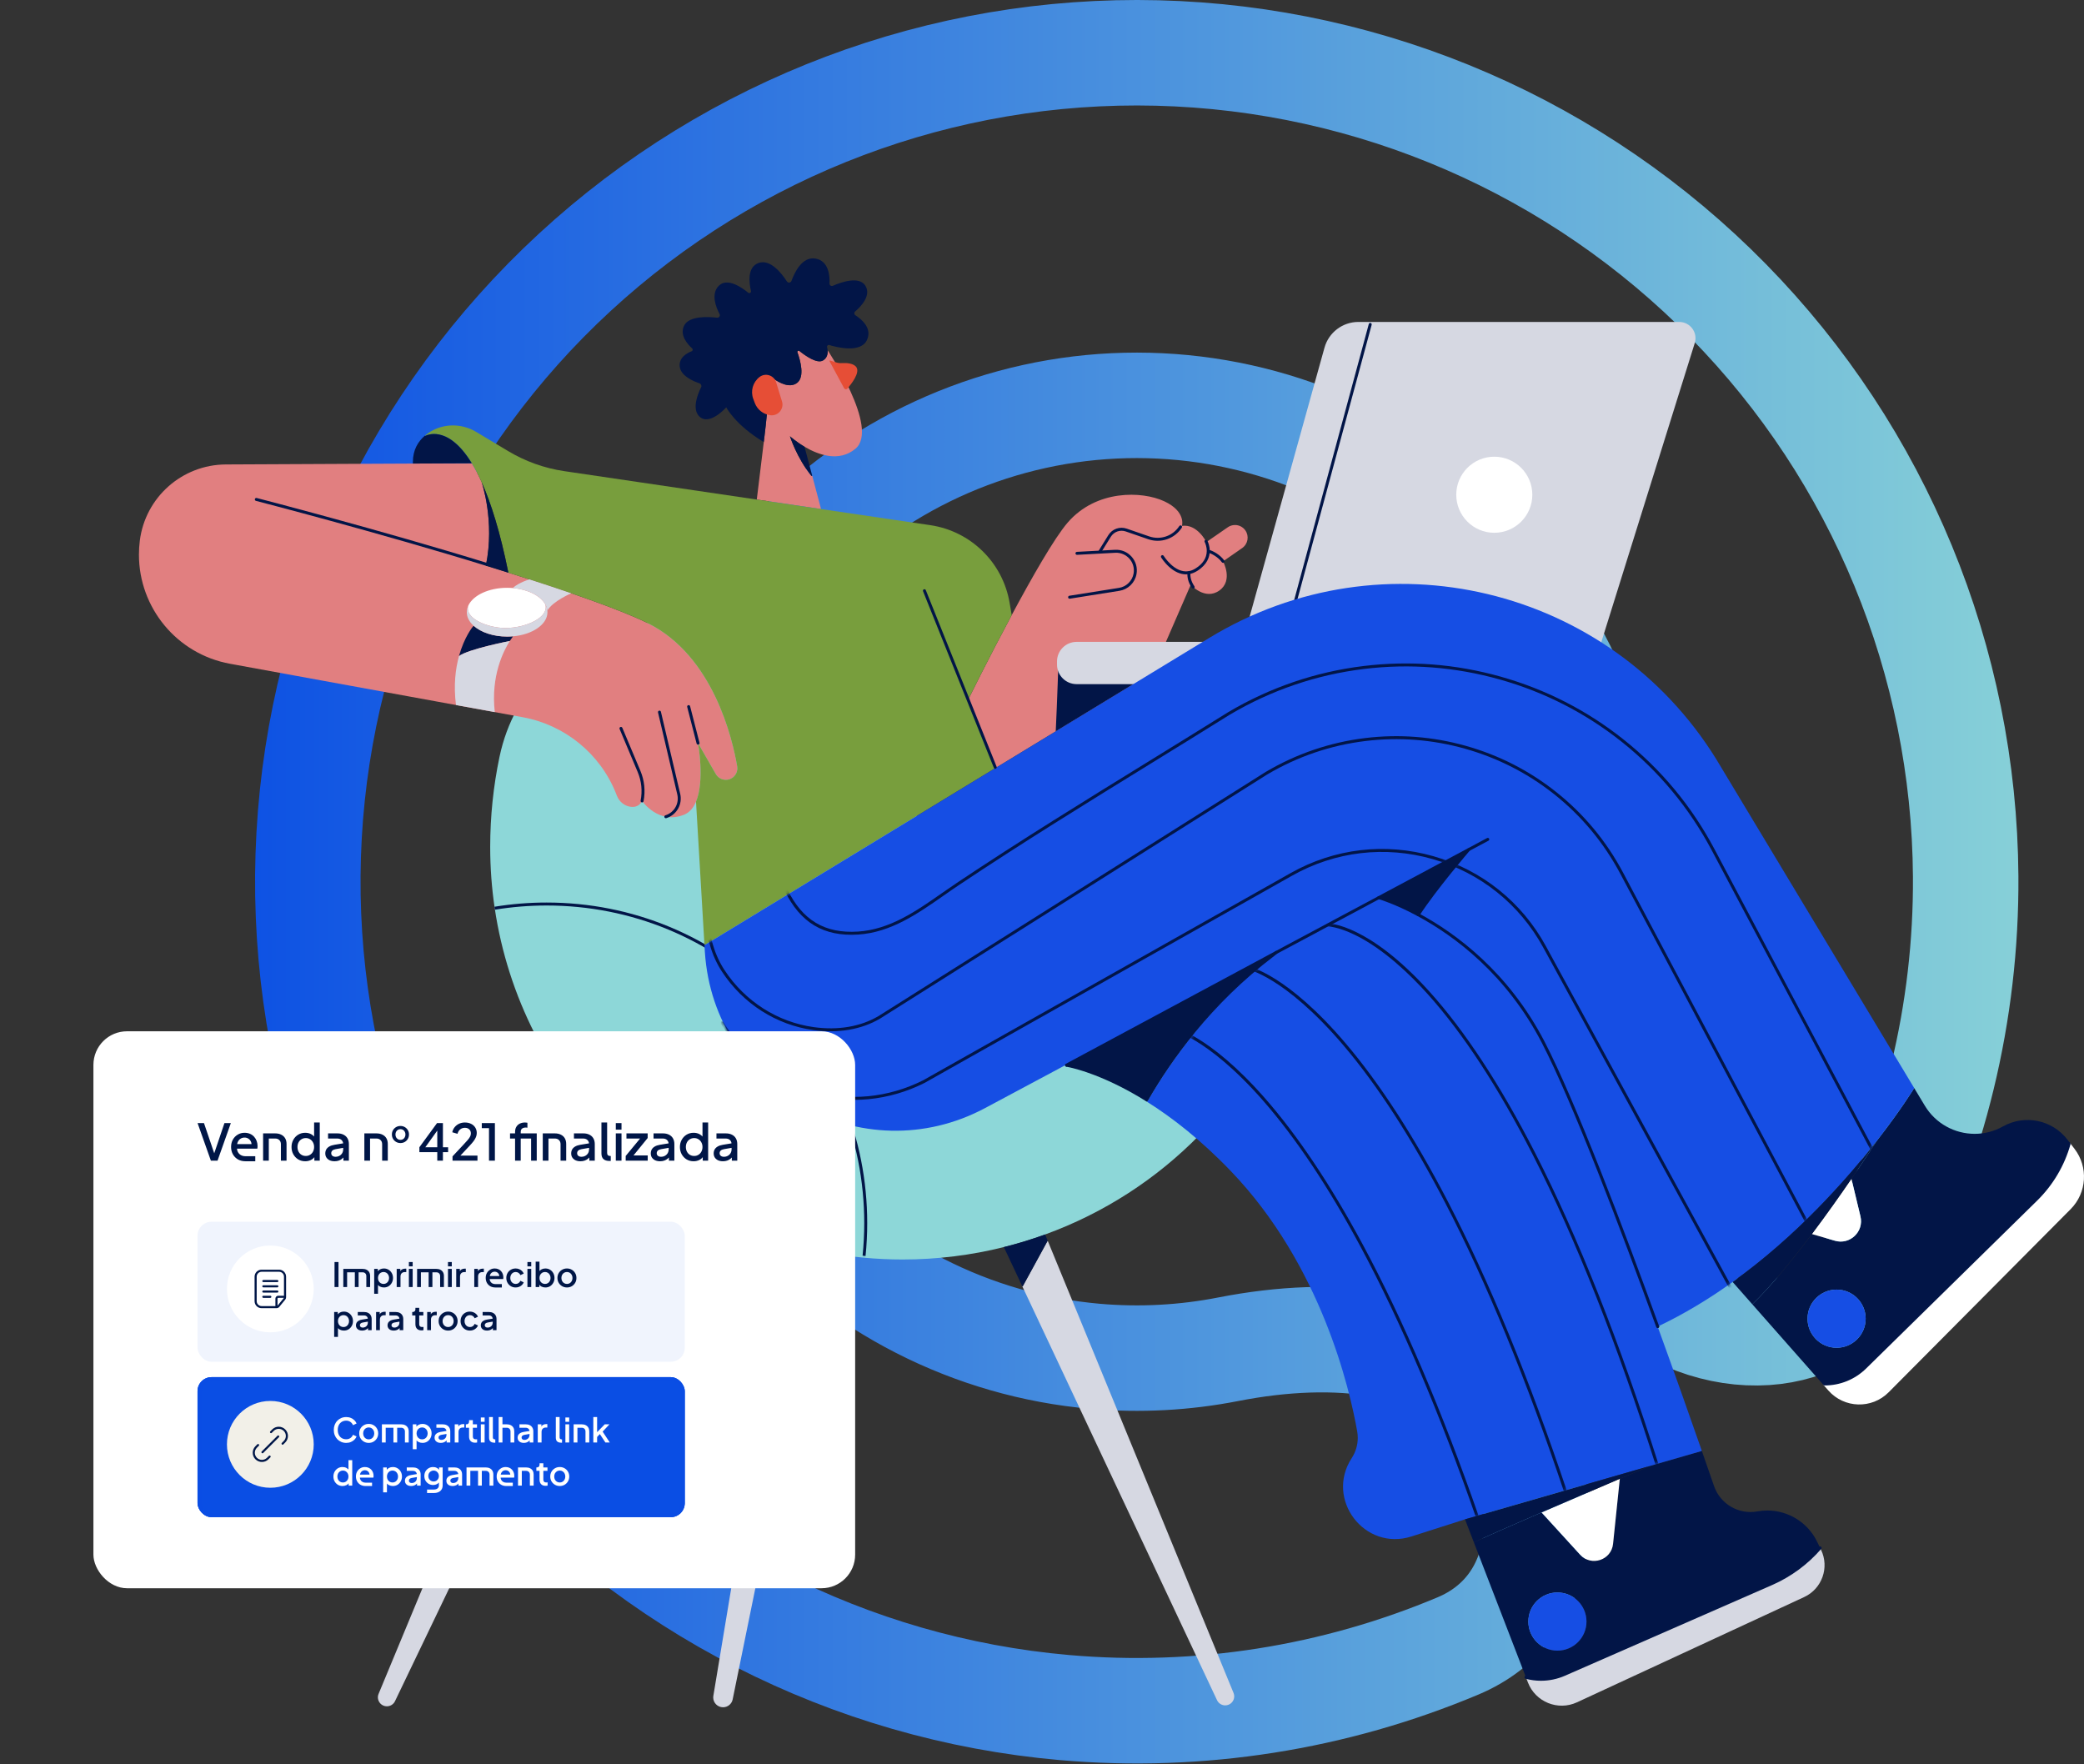 <svg width="580" height="491" viewBox="0 0 580 491" fill="none" xmlns="http://www.w3.org/2000/svg">
<rect x="0" y="0" width="580" height="491" fill="#333333" stroke="none"/>
<path d="M405.774 458.057C371.493 472.467 333.928 478.505 296.239 475.204C236.529 469.974 181.197 441.711 141.961 396.398C102.725 351.085 82.665 292.28 86.029 232.435C89.392 172.59 115.915 116.404 159.981 75.772C204.047 35.141 262.197 13.255 322.117 14.748C382.038 16.242 439.025 40.998 481.013 83.774C523 126.55 546.691 183.988 547.069 243.926C547.307 281.758 538.246 318.711 521.108 351.713C514.82 363.821 503.912 369.985 491.481 370.811C478.731 371.658 464.434 366.778 453.361 356.18C436.653 340.188 435.644 310.955 443.992 281.288C447.327 269.433 449.023 257.072 448.944 244.545C448.727 210.1 435.112 177.093 410.984 152.511C386.855 127.929 354.107 113.703 319.673 112.845C285.238 111.986 251.822 124.563 226.499 147.913C201.175 171.262 185.934 203.551 184.001 237.941C182.068 272.332 193.596 306.125 216.143 332.165C238.691 358.204 270.488 374.447 304.801 377.452C317.281 378.545 329.739 377.856 341.825 375.491C372.071 369.573 401.126 372.946 415.712 390.894C425.379 402.789 429.086 417.434 427.209 430.073C425.378 442.397 418.352 452.77 405.774 458.057Z" stroke="url(#paint0_linear_3074_2775)" stroke-width="29.353"/>
<path d="M180.622 326.235C176.795 323.251 173.165 320.026 169.752 316.586C152.932 299.645 141.361 277.485 137.684 252.75C142.383 251.982 147.203 251.582 152.118 251.582C201.174 251.582 240.943 291.351 240.943 340.407C240.943 343.472 240.786 346.501 240.482 349.488L240.435 350.01C236.667 349.659 232.95 349.124 229.298 348.417C225.96 347.774 222.677 346.984 219.449 346.056C205.17 341.951 192.03 335.151 180.622 326.235Z" fill="#8DD7D8"/>
<path d="M290.869 343.546C287.125 344.91 283.293 346.083 279.384 347.058C270.353 349.313 260.916 350.509 251.222 350.509C247.583 350.509 243.985 350.34 240.435 350.009L240.482 349.487C240.786 346.5 240.943 343.471 240.943 340.406C240.943 291.35 201.174 251.581 152.118 251.581C147.203 251.581 142.382 251.981 137.683 252.749C136.855 247.191 136.427 241.504 136.427 235.714C136.427 227.158 137.313 218.745 139.02 210.625C147.209 171.69 197.013 159.76 222.155 190.6L240.418 213.002C251.415 226.495 266.49 236.059 283.382 240.264L314.647 248.044C345.133 255.631 355.785 293.443 333.816 315.897C321.905 328.068 307.239 337.599 290.869 343.546Z" fill="#8DD7D8"/>
<path d="M343.302 471.124C343.434 471.445 343.498 471.77 343.498 472.091C343.498 473.413 342.427 474.595 340.985 474.595C340.022 474.595 339.141 474.043 338.724 473.173L284.529 357.994L284.659 357.934L291.581 345.277L343.302 471.124Z" fill="#D6D8E2"/>
<path d="M168.401 319.574L176.61 334.586L109.93 473.434C109.723 473.867 109.397 474.221 109.008 474.469C108.616 474.715 108.157 474.853 107.677 474.853C105.893 474.853 104.681 473.039 105.366 471.391L168.401 319.574Z" fill="#D6D8E2"/>
<path d="M226.81 360.627L203.91 472.937C203.651 474.21 202.53 475.124 201.232 475.124C199.697 475.124 198.496 473.876 198.496 472.396C198.496 472.247 198.51 472.095 198.535 471.94L219.294 346.982L226.749 360.613L226.81 360.627Z" fill="#D6D8E2"/>
<path d="M291.581 345.273L284.659 357.932L284.529 357.993L279.383 347.057C283.292 346.082 287.125 344.909 290.868 343.545L291.581 345.273Z" fill="#021547"/>
<path d="M229.296 348.415L229.216 348.824L226.808 360.627L226.748 360.613L219.293 346.982L219.448 346.055C222.675 346.982 225.958 347.772 229.296 348.415Z" fill="#021547"/>
<path d="M180.621 326.234L176.61 334.585L168.401 319.574L169.566 316.766L169.751 316.584C173.164 320.024 176.795 323.249 180.621 326.234Z" fill="#021547"/>
<path d="M240.892 349.532L240.07 349.449C240.373 346.453 240.528 343.413 240.528 340.409C240.528 316.795 231.331 294.591 214.633 277.893C197.935 261.195 175.731 251.998 152.117 251.998C147.304 251.998 142.473 252.39 137.749 253.161L137.616 252.343C142.382 251.565 147.263 251.17 152.117 251.17C175.952 251.17 198.363 260.452 215.218 277.308C232.074 294.163 241.356 316.574 241.356 340.409C241.356 343.441 241.202 346.508 240.892 349.532Z" fill="#021547"/>
<path d="M212.741 121.595C213.13 118.412 214.019 110.631 214.025 106.043C214.025 105.391 214.757 105.013 215.287 105.388C216.932 106.554 219.782 108.086 221.805 106.578C224.045 104.911 222.741 100.289 221.93 98.041C221.811 97.716 222.197 97.445 222.468 97.66C224.125 99 227.358 101.286 229.031 100.325C230.215 99.646 230.417 98.456 230.328 97.459H230.331C230.331 97.459 244.876 119.182 238.089 124.87C233.504 128.716 227.719 126.573 223.909 124.32C221.474 122.882 219.845 121.396 219.845 121.396C219.845 121.396 221.731 127.385 225.828 132.451L226.049 132.393L228.506 141.656L210.615 139.017L210.651 138.782L212.658 122.269L212.697 121.957L212.741 121.595Z" fill="#E17F80"/>
<path d="M141.48 159.372C157.98 164.574 172.928 169.742 180.385 173.478C198.422 182.512 203.812 205.358 205.167 213.263C205.198 213.445 205.214 213.627 205.214 213.807C205.214 215.171 204.345 216.413 203.017 216.855C201.567 217.338 199.977 216.734 199.217 215.411L194.273 206.813C194.273 206.813 196.191 217.164 193.709 223.092C192.997 224.787 191.929 226.118 190.352 226.745C183.259 229.558 178.695 222.899 178.695 222.899C177.942 224.37 176.713 224.674 175.537 224.528C173.792 224.31 172.329 223.092 171.694 221.449C171.602 221.209 171.509 220.974 171.415 220.74C166.986 209.699 157.165 201.731 145.464 199.594L64.005 184.718C49.176 182.009 38.668 169.079 38.668 154.369C38.668 153.085 38.748 151.788 38.911 150.482C40.429 138.397 50.675 129.313 62.854 129.255L114.906 129.007L131.315 128.93C132.217 130.404 133.131 132.138 134.048 134.173H134.045C134.045 134.173 137.811 144.954 135.221 157.417C137.322 158.066 139.415 158.718 141.48 159.372Z" fill="#E17F80"/>
<path d="M346.586 147.595C347.716 149.191 347.326 151.399 345.722 152.515L340.385 156.22C340.385 156.22 343.317 161.551 339.333 164.357C335.347 167.162 331.393 162.741 331.393 162.741L320.81 187.104L277.096 213.709L276.991 213.535L269.445 194.724C269.445 194.724 275.1 183.25 281.574 171.168C287.193 160.69 293.424 149.754 297.124 145.458C305.084 136.211 317.839 136.631 324.013 139.497C330.186 142.363 328.947 146.35 328.947 146.35C333.196 145.709 335.752 150.85 335.752 150.85L341.713 146.731C342.323 146.308 343.022 146.107 343.712 146.107C344.817 146.107 345.902 146.626 346.586 147.595Z" fill="#E17F80"/>
<path d="M318.394 180.712C315.42 180.862 312.444 180.994 309.471 181.11C305.619 181.262 301.767 181.378 297.913 181.411C296.096 181.428 294.614 182.871 294.556 184.691C294.498 186.51 294.437 188.327 294.374 190.144C294.214 194.606 294.037 199.067 293.824 203.526L320.81 187.101L323.739 180.354C321.961 180.53 320.178 180.621 318.394 180.71V180.712Z" fill="#021547"/>
<path d="M297.679 166.618C297.481 166.618 297.304 166.472 297.271 166.27C297.235 166.044 297.39 165.831 297.616 165.795L311.423 163.603C312.437 163.443 313.359 162.979 314.091 162.258C314.825 161.538 315.308 160.627 315.488 159.619C315.755 158.131 315.336 156.626 314.333 155.491C313.334 154.356 311.893 153.755 310.383 153.835L299.753 154.406C299.526 154.417 299.33 154.243 299.317 154.014C299.306 153.785 299.48 153.592 299.709 153.578L310.338 153.006C312.103 152.912 313.784 153.617 314.955 154.942C316.125 156.267 316.617 158.026 316.302 159.762C316.092 160.941 315.526 162.007 314.668 162.849C313.812 163.689 312.732 164.232 311.55 164.42L297.743 166.612C297.721 166.615 297.699 166.618 297.677 166.618H297.679Z" fill="#021547"/>
<path d="M306.172 153.827C306.097 153.827 306.023 153.808 305.954 153.764C305.761 153.642 305.7 153.388 305.819 153.195L308.452 148.943C309.532 147.198 311.641 146.45 313.58 147.118L319.836 149.277C322.964 150.356 326.407 149.172 328.213 146.403C328.337 146.212 328.594 146.157 328.787 146.281C328.977 146.406 329.033 146.662 328.908 146.856C326.896 149.945 323.052 151.262 319.565 150.061L313.309 147.902C311.738 147.361 310.029 147.968 309.154 149.379L306.52 153.631C306.443 153.758 306.307 153.827 306.166 153.827H306.172Z" fill="#021547"/>
<path d="M332.07 163.8C331.937 163.8 331.805 163.737 331.724 163.618C330.568 161.895 330.457 160.606 330.443 159.435C330.443 159.206 330.623 159.018 330.852 159.016C331.089 159.016 331.269 159.195 331.272 159.424C331.285 160.515 331.382 161.619 332.412 163.154C332.539 163.345 332.489 163.602 332.299 163.729C332.227 163.776 332.147 163.798 332.07 163.798V163.8Z" fill="#021547"/>
<path d="M340.386 156.635C340.256 156.635 340.129 156.575 340.049 156.461C339.005 155.001 337.183 154.062 336.278 153.811C336.057 153.75 335.927 153.521 335.988 153.303C336.048 153.082 336.278 152.952 336.496 153.013C337.55 153.303 339.544 154.333 340.72 155.978C340.852 156.163 340.811 156.423 340.623 156.555C340.551 156.608 340.466 156.633 340.383 156.633L340.386 156.635Z" fill="#021547"/>
<path d="M330.088 159.842C328.489 159.842 326.855 159.111 325.317 157.697C323.98 156.471 323.191 155.176 323.158 155.124C323.039 154.928 323.102 154.674 323.296 154.555C323.492 154.436 323.746 154.5 323.864 154.693C323.895 154.743 326.888 159.586 330.783 158.959C331.44 158.854 332.1 158.597 332.741 158.194C334.77 156.921 335.819 155.309 335.852 153.404C335.875 152.142 335.441 151.162 335.292 150.861C335.284 150.847 335.275 150.831 335.27 150.82C335.171 150.615 335.256 150.367 335.46 150.265C335.654 150.171 335.88 150.24 335.993 150.417C336.004 150.433 336.015 150.45 336.024 150.466C336.187 150.784 336.711 151.938 336.684 153.418C336.656 154.931 336.026 157.109 333.185 158.893C332.448 159.354 331.686 159.652 330.919 159.773C330.645 159.818 330.369 159.84 330.093 159.84L330.088 159.842Z" fill="#021547"/>
<path d="M467.347 89.594H378.049C373.654 89.594 369.799 92.523 368.62 96.758L345.834 178.629H299.635C296.62 178.629 294.177 181.072 294.177 184.087V184.932C294.177 187.947 296.62 190.391 299.635 190.391H436.57C439.806 190.391 442.666 188.287 443.633 185.2L471.67 95.477C472.581 92.562 470.403 89.597 467.347 89.597V89.594Z" fill="#D6D8E2"/>
<path d="M415.877 148.269C421.723 148.269 426.462 143.529 426.462 137.683C426.462 131.837 421.723 127.098 415.877 127.098C410.03 127.098 405.291 131.837 405.291 137.683C405.291 143.529 410.03 148.269 415.877 148.269Z" fill="white"/>
<path d="M354.402 190.354C354.367 190.354 354.331 190.349 354.295 190.34C354.074 190.28 353.944 190.053 354.002 189.832L380.949 90.176C381.01 89.955 381.236 89.825 381.457 89.883C381.678 89.944 381.808 90.17 381.75 90.391L354.803 190.048C354.753 190.233 354.585 190.354 354.402 190.354Z" fill="#021547"/>
<path d="M269.445 194.726L276.99 213.536L277.095 213.71L196.061 263.032L193.709 223.095C196.191 217.167 194.272 206.816 194.272 206.816L199.217 215.414C199.976 216.736 201.567 217.341 203.016 216.858C204.344 216.416 205.214 215.174 205.214 213.81C205.214 213.63 205.197 213.448 205.167 213.266C203.811 205.361 198.422 182.514 180.385 173.48C172.927 169.745 157.98 164.576 141.48 159.375C139.188 147.98 136.618 139.893 134.048 134.175C133.131 132.141 132.217 130.407 131.314 128.932C124.481 117.748 118.352 121.315 118.352 121.315L118.271 121.221C118.539 120.995 118.813 120.782 119.094 120.583C123.067 117.773 128.366 117.695 132.537 120.199L141.403 125.523C146.193 128.397 151.502 130.296 157.03 131.114L210.614 139.021L228.505 141.663L258.912 146.15C270.146 147.809 279.042 156.492 280.972 167.682L281.574 171.169C275.099 183.251 269.445 194.726 269.445 194.726Z" fill="#789E3D"/>
<path d="M505.738 429.08L506.555 430.77C502.856 435.049 498.248 438.448 493.065 440.715L435.35 465.98C431.988 467.452 428.224 467.736 424.685 466.786L410.195 429.235C413.351 427.738 420.842 424.45 429.036 420.899L439.779 432.669C442.852 436.035 448.459 434.188 448.929 429.657L450.809 411.531C455.613 409.474 458.885 408.08 459.059 408.006C459.064 408.003 459.067 408.003 459.067 408.003L473.206 403.919L473.639 403.768C474.948 407.517 476.094 410.822 477.038 413.563C478.764 418.569 483.882 421.562 489.092 420.615C490.017 420.447 490.945 420.364 491.862 420.364C497.693 420.364 503.132 423.682 505.738 429.08ZM441.538 451.27C441.538 446.803 437.915 443.177 433.445 443.177C428.975 443.177 425.353 446.803 425.353 451.27C425.353 455.737 428.978 459.362 433.445 459.362C437.913 459.362 441.538 455.74 441.538 451.27Z" fill="#021547"/>
<path d="M576.132 318.116L575.842 318.339C574.191 324.212 571.033 329.549 566.682 333.82L519.091 380.533C516.076 383.492 512.02 385.152 507.796 385.152L507.49 385.422L487.68 362.97C492.837 358.017 498.779 350.725 504.267 343.425L510.681 345.289C514.864 346.507 518.804 342.749 517.785 338.511L515.275 328.055C519.536 321.849 522.341 317.472 522.341 317.472C529.088 308.817 532.747 302.801 532.747 302.801L535.698 307.704C538.727 312.737 544.075 315.54 549.569 315.54C552.247 315.54 554.964 314.874 557.463 313.472C563.518 310.079 571.143 311.639 575.376 317.136L576.132 318.116ZM519.237 366.982C519.237 362.512 515.615 358.89 511.145 358.89C506.675 358.89 503.053 362.512 503.053 366.982C503.053 371.452 506.675 375.074 511.145 375.074C515.615 375.074 519.237 371.452 519.237 366.982Z" fill="#021547"/>
<path d="M461.345 369.177C466.072 382.206 470.365 394.373 473.64 403.766L473.206 403.918L459.067 408.001C459.067 408.001 459.065 408.001 459.059 408.004L407.725 422.825L392.827 427.588C379.778 431.762 368.718 417.24 376.206 405.768C377.305 404.081 377.882 402.126 377.882 400.138C377.882 399.542 377.829 398.943 377.724 398.349C375.654 386.599 367.691 352.1 342.58 325.932C334.126 317.122 326.119 310.943 319.233 306.622L319.385 306.382C335.159 278.943 355.153 265.395 355.178 265.067L383.746 249.799C383.746 249.799 388.243 251.08 394.707 254.567C404.704 259.962 419.404 270.627 429.453 289.976C437.833 306.111 450.691 339.825 461.345 369.177Z" fill="#164EE4"/>
<path d="M320.811 187.105L336.545 177.528C384.829 148.14 447.773 163.154 477.591 211.175L532.747 302.803C532.747 302.803 529.089 308.819 522.341 317.475C513.663 328.604 499.881 344.099 482.21 356.771C475.755 361.402 468.781 365.653 461.346 369.179C450.691 339.828 437.834 306.114 429.454 289.978C419.404 270.63 404.705 259.964 394.708 254.569C399.432 247.261 408.725 236.477 408.725 236.477L408.714 236.455L383.747 249.801L355.179 265.069L296.478 296.442L274.2 308.35C240.155 326.547 198.685 303.491 196.176 264.967L196.062 263.032L277.096 213.71L320.811 187.105Z" fill="#164EE4"/>
<path d="M506.818 431.314C509.196 436.237 507.081 442.157 502.116 444.454L438.888 473.747C433.598 476.196 427.339 473.665 425.241 468.225L424.686 466.784C428.225 467.734 431.988 467.45 435.351 465.978L493.066 440.713C498.248 438.446 502.856 435.047 506.556 430.768L506.818 431.314Z" fill="#D6D8E2"/>
<path d="M433.446 459.362C437.915 459.362 441.538 455.739 441.538 451.27C441.538 446.801 437.915 443.178 433.446 443.178C428.977 443.178 425.354 446.801 425.354 451.27C425.354 455.739 428.977 459.362 433.446 459.362Z" fill="#164EE4"/>
<path d="M450.81 411.531L448.93 429.657C448.46 434.188 442.853 436.035 439.78 432.669L429.037 420.899C436.663 417.594 444.896 414.06 450.81 411.531Z" fill="white"/>
<path d="M577.347 319.694C581.254 324.769 580.801 331.953 576.287 336.495L525.631 387.465C520.946 392.181 513.251 391.951 508.853 386.968L507.489 385.422L507.796 385.151C512.02 385.151 516.076 383.492 519.091 380.532L566.681 333.82C571.033 329.548 574.191 324.211 575.842 318.339L576.132 318.115L577.347 319.694Z" fill="white"/>
<path d="M517.784 338.51C518.803 342.748 514.863 346.506 510.68 345.289L504.267 343.425C508.358 337.986 512.196 332.541 515.275 328.055L517.784 338.51Z" fill="white"/>
<path d="M511.145 375.073C515.614 375.073 519.237 371.45 519.237 366.981C519.237 362.512 515.614 358.889 511.145 358.889C506.676 358.889 503.053 362.512 503.053 366.981C503.053 371.45 506.676 375.073 511.145 375.073Z" fill="#164EE4"/>
<path d="M450.809 411.532C444.895 414.061 436.662 417.595 429.036 420.899C420.842 424.45 413.351 427.738 410.196 429.235L407.725 422.827L459.059 408.006C458.885 408.08 455.613 409.475 450.809 411.532Z" fill="#021547"/>
<path d="M515.275 328.057C512.197 332.544 508.359 337.988 504.267 343.428C498.778 350.728 492.837 358.019 487.679 362.972L482.21 356.771C499.88 344.099 513.663 328.604 522.34 317.475C522.34 317.475 519.535 321.851 515.275 328.057Z" fill="#021547"/>
<path d="M131.315 128.932L114.906 129.009V128.548C114.92 125.191 116.356 122.852 118.272 121.221L118.352 121.314C118.352 121.314 124.481 117.747 131.315 128.932Z" fill="#021547"/>
<path d="M141.48 159.375C139.415 158.721 137.322 158.069 135.221 157.42C137.811 144.957 134.045 134.176 134.045 134.176H134.048C136.618 139.894 139.189 147.981 141.48 159.375Z" fill="#021547"/>
<path d="M223.91 124.324L226.05 132.397L225.829 132.455C221.731 127.389 219.846 121.4 219.846 121.4C219.846 121.4 221.475 122.886 223.91 124.324Z" fill="#021547"/>
<path d="M238.06 87.734C239.644 88.741 242.899 91.326 241.246 94.702C239.506 98.261 233.128 96.726 230.782 96.019C230.434 95.914 230.097 96.229 230.183 96.585C230.246 96.842 230.301 97.14 230.329 97.46C230.417 98.457 230.216 99.647 229.031 100.326C227.358 101.287 224.125 99.001 222.468 97.662C222.198 97.447 221.811 97.717 221.93 98.043C222.742 100.29 224.045 104.912 221.806 106.58C219.782 108.087 216.933 106.555 215.287 105.39C214.757 105.014 214.025 105.39 214.025 106.044C214.02 110.633 213.131 118.413 212.742 121.597L212.697 121.958C212.684 122.069 212.67 122.174 212.659 122.27C212.598 122.751 212.562 123.021 212.562 123.021C204.627 118.278 202.123 113.358 202.123 113.358C202.123 113.358 197.473 118.626 194.655 115.92C192.471 113.822 194.221 109.589 195.121 107.789C195.339 107.353 195.118 106.826 194.655 106.671C192.954 106.097 189.453 104.611 189.171 102.008C188.901 99.495 191.203 98.25 192.479 97.761C192.816 97.632 192.896 97.195 192.625 96.952C191.397 95.848 189.003 93.222 190.447 90.528C191.863 87.88 197.037 88.12 199.572 88.413C200.124 88.476 200.527 87.894 200.265 87.399C199.254 85.494 197.78 81.795 200.061 79.514C202.341 77.234 206.264 79.84 208.233 81.458C208.589 81.748 209.108 81.427 209.003 80.98C208.454 78.644 207.938 74.379 211.071 73.203C214.359 71.971 217.557 76.082 219.003 78.313C219.326 78.813 220.077 78.725 220.279 78.167C221.154 75.759 223.28 71.339 226.938 71.955C230.682 72.584 230.956 76.808 230.859 78.879C230.834 79.379 231.339 79.732 231.798 79.531C234.012 78.559 239.111 76.723 240.845 79.514C242.582 82.308 239.476 85.431 237.988 86.693C237.656 86.974 237.692 87.499 238.06 87.734Z" fill="#021547"/>
<path d="M217.635 111.701L216.006 106.394C215.399 104.42 213.008 103.664 211.376 104.925C209.532 106.353 208.827 108.815 209.642 111.005L210.059 112.123C210.752 113.99 212.428 115.312 214.402 115.558C216.561 115.826 218.278 113.78 217.638 111.701H217.635Z" fill="#E64E36"/>
<path d="M230.871 100.52L234.913 108.022C235.106 108.378 235.592 108.43 235.857 108.124C236.967 106.835 239.278 103.858 238.411 102.312C237.696 101.034 235.484 100.981 234.311 101.05C233.772 101.084 233.234 101.02 232.72 100.86L231.025 100.333C230.912 100.297 230.813 100.418 230.871 100.52Z" fill="#E64E36"/>
<mask id="mask0_3074_2775" style="mask-type:luminance" maskUnits="userSpaceOnUse" x="196" y="162" width="337" height="208">
<path d="M320.812 187.103L336.546 177.526C384.83 148.138 447.774 163.152 477.592 211.173L532.748 302.801C532.748 302.801 529.09 308.817 522.342 317.473C513.664 328.602 499.882 344.097 482.211 356.77C475.756 361.4 468.782 365.652 461.347 369.177C450.692 339.826 437.835 306.112 429.455 289.977C419.405 270.628 404.706 259.962 394.709 254.567C399.433 247.259 408.726 236.475 408.726 236.475L408.715 236.453L383.748 249.799L355.18 265.067L296.479 296.44L274.201 308.348C240.156 326.545 198.686 303.489 196.177 264.965L196.063 263.03L277.097 213.708L320.812 187.103Z" fill="white"/>
</mask>
<g mask="url(#mask0_3074_2775)">
<path d="M521.149 320.554C521 320.554 520.857 320.474 520.782 320.333L476.436 236.712C470.146 224.854 461.678 214.65 451.264 206.383C441.222 198.415 429.844 192.601 417.445 189.105C405.043 185.61 392.304 184.621 379.581 186.173C366.384 187.783 353.833 192.059 342.275 198.885C335.064 203.388 327.692 207.929 320.56 212.322C302.771 223.28 284.378 234.614 266.733 246.409C265.352 247.331 263.947 248.314 262.586 249.264C255.382 254.294 247.933 259.496 238.85 260.078C229.231 260.694 222.718 256.801 218.358 247.822C218.259 247.615 218.344 247.37 218.549 247.27C218.756 247.171 219.001 247.256 219.101 247.461C223.295 256.097 229.554 259.844 238.795 259.253C247.646 258.687 254.999 253.551 262.108 248.587C263.472 247.635 264.88 246.652 266.269 245.724C283.925 233.921 302.327 222.585 320.121 211.621C327.25 207.228 334.622 202.686 341.842 198.18C353.507 191.289 366.166 186.977 379.479 185.353C392.312 183.788 405.161 184.784 417.669 188.31C430.176 191.836 441.653 197.7 451.78 205.737C462.286 214.075 470.828 224.365 477.17 236.326L521.516 319.947C521.624 320.148 521.547 320.4 521.345 320.507C521.284 320.54 521.218 320.554 521.152 320.554H521.149Z" fill="#021547"/>
<path d="M502.894 340.633C502.745 340.633 502.601 340.553 502.527 340.412L451.004 243.263C446.394 234.571 440.187 227.092 432.553 221.034C425.192 215.192 416.851 210.932 407.762 208.37C398.673 205.808 389.336 205.084 380.009 206.222C370.335 207.401 361.135 210.534 352.665 215.54L244.91 283.484C239.731 286.524 233.325 287.623 226.379 286.665C216.047 285.24 206.779 279.323 200.953 270.436C199.509 268.235 198.397 265.803 197.64 263.208L197.171 261.598C197.107 261.377 197.234 261.148 197.452 261.085C197.673 261.021 197.902 261.148 197.966 261.366L198.435 262.976C199.17 265.494 200.249 267.849 201.646 269.983C207.342 278.672 216.398 284.453 226.495 285.848C233.256 286.781 239.477 285.721 244.482 282.78L352.237 214.836C360.818 209.767 370.125 206.594 379.913 205.402C389.35 204.25 398.795 204.982 407.992 207.575C417.188 210.167 425.626 214.477 433.072 220.388C440.794 226.517 447.076 234.085 451.739 242.879L503.261 340.029C503.369 340.23 503.291 340.481 503.09 340.589C503.029 340.622 502.963 340.636 502.897 340.636L502.894 340.633Z" fill="#021547"/>
<path d="M481.638 358.778C481.491 358.778 481.35 358.701 481.273 358.563L429.519 263.721C422.92 251.628 411.993 242.879 398.748 239.085C385.504 235.292 371.603 236.929 359.601 243.696L257.332 301.361C247.362 306.375 236.186 307.438 225.844 304.371C215.617 301.336 206.649 294.42 200.595 284.892C200.473 284.699 200.528 284.442 200.722 284.321C200.915 284.196 201.172 284.254 201.293 284.448C207.24 293.807 216.042 300.599 226.078 303.575C236.219 306.585 247.18 305.536 256.943 300.629L359.195 242.975C371.39 236.1 385.518 234.436 398.977 238.29C412.437 242.144 423.542 251.034 430.248 263.323L482.002 358.165C482.112 358.367 482.038 358.618 481.836 358.728C481.773 358.761 481.707 358.778 481.638 358.778Z" fill="#021547"/>
</g>
<mask id="mask1_3074_2775" style="mask-type:luminance" maskUnits="userSpaceOnUse" x="319" y="249" width="155" height="180">
<path d="M461.344 369.177C466.071 382.206 470.364 394.373 473.639 403.766L473.205 403.918L459.066 408.001C459.066 408.001 459.064 408.001 459.058 408.004L407.724 422.825L392.826 427.588C379.777 431.762 368.717 417.24 376.205 405.768C377.304 404.081 377.881 402.126 377.881 400.138C377.881 399.542 377.828 398.943 377.723 398.349C375.653 386.599 367.69 352.1 342.579 325.932C334.125 317.122 326.118 310.943 319.232 306.622L319.384 306.382C335.158 278.943 355.152 265.395 355.177 265.067L383.745 249.799C383.745 249.799 388.242 251.08 394.706 254.567C404.703 259.962 419.403 270.627 429.452 289.976C437.832 306.111 450.69 339.825 461.344 369.177Z" fill="white"/>
</mask>
<g mask="url(#mask1_3074_2775)">
<path d="M461.311 408.422C461.135 408.422 460.972 408.309 460.917 408.132C450.066 373.894 438.506 344.68 426.556 321.309C416.998 302.612 407.175 287.592 397.357 276.664C392.539 271.302 385.115 264.091 377.102 260.181C372.32 257.848 369.562 257.807 369.534 257.807C369.305 257.807 369.12 257.619 369.123 257.393C369.123 257.163 369.308 256.979 369.537 256.979C369.996 256.979 380.929 257.205 397.834 275.957C407.716 286.918 417.597 301.993 427.205 320.762C439.204 344.203 450.811 373.516 461.703 407.881C461.772 408.099 461.651 408.331 461.433 408.4C461.391 408.414 461.35 408.42 461.309 408.42L461.311 408.422Z" fill="#021547"/>
<path d="M435.803 415.818C435.629 415.818 435.469 415.707 435.411 415.536C424.908 384.125 413.724 356.905 402.161 334.632C392.917 316.827 383.42 302.13 373.925 290.951C365.496 281.022 358.64 275.771 354.372 273.115C349.786 270.26 347.177 269.727 347.152 269.722C346.928 269.678 346.782 269.46 346.823 269.236C346.867 269.012 347.083 268.866 347.309 268.907C347.748 268.993 358.265 271.227 374.557 290.412C384.091 301.641 393.624 316.388 402.895 334.248C414.478 356.557 425.682 383.818 436.195 415.271C436.267 415.489 436.151 415.724 435.933 415.796C435.889 415.809 435.845 415.818 435.8 415.818H435.803Z" fill="#021547"/>
<path d="M411.258 422.817C411.087 422.817 410.927 422.71 410.866 422.538C400.67 393.214 389.85 367.811 378.704 347.04C369.786 330.422 360.644 316.714 351.528 306.297C343.421 297.031 336.839 292.141 332.745 289.67C328.314 286.995 325.765 286.501 325.74 286.498C325.517 286.456 325.368 286.241 325.409 286.015C325.45 285.791 325.663 285.639 325.889 285.681C326.309 285.758 336.364 287.754 352.038 305.62C361.208 316.073 370.401 329.831 379.361 346.51C390.554 367.347 401.418 392.833 411.65 422.265C411.725 422.48 411.611 422.718 411.396 422.792C411.352 422.809 411.305 422.814 411.261 422.814L411.258 422.817Z" fill="#021547"/>
</g>
<path d="M296.793 296.854C296.646 296.854 296.503 296.774 296.428 296.636C296.32 296.434 296.395 296.183 296.597 296.075L354.982 264.703L383.55 249.434L413.874 233.225C414.075 233.117 414.326 233.192 414.434 233.396C414.542 233.598 414.464 233.849 414.263 233.957L355.372 265.434L296.986 296.807C296.922 296.84 296.856 296.857 296.79 296.857L296.793 296.854Z" fill="#021547"/>
<path d="M461.345 369.591C461.177 369.591 461.017 369.486 460.956 369.318C451.174 342.368 437.703 306.76 429.086 290.167C419.197 271.13 404.826 260.497 394.511 254.931C388.169 251.51 383.677 250.21 383.633 250.196C383.412 250.133 383.285 249.904 383.348 249.686C383.412 249.465 383.641 249.338 383.859 249.401C383.903 249.415 388.475 250.735 394.903 254.202C405.32 259.824 419.834 270.561 429.821 289.786C438.46 306.42 451.944 342.064 461.735 369.036C461.812 369.251 461.702 369.489 461.486 369.566C461.439 369.583 461.392 369.591 461.345 369.591Z" fill="#021547"/>
<path d="M428.857 467.746C427.419 467.746 425.978 467.561 424.578 467.183C424.357 467.125 424.227 466.896 424.285 466.675C424.343 466.454 424.572 466.324 424.793 466.382C428.231 467.305 431.919 467.026 435.186 465.598L492.9 440.333C497.992 438.105 502.605 434.706 506.244 430.495C506.393 430.322 506.656 430.302 506.83 430.454C507.003 430.603 507.023 430.865 506.871 431.039C503.152 435.341 498.436 438.817 493.235 441.092L435.52 466.358C433.413 467.28 431.138 467.746 428.86 467.746H428.857Z" fill="#021547"/>
<path d="M461.514 369.556L461.312 369.194L461.13 368.822L461.163 368.805C461.367 368.706 461.616 368.791 461.718 368.996C461.817 369.2 461.732 369.448 461.527 369.551L461.345 369.178L461.514 369.556Z" fill="#021547"/>
<path d="M507.795 385.568C507.566 385.568 507.381 385.383 507.381 385.154C507.381 384.924 507.566 384.739 507.795 384.739C511.936 384.739 515.843 383.141 518.8 380.239L566.391 333.527C570.684 329.313 573.815 324.023 575.444 318.228C575.507 318.007 575.737 317.88 575.955 317.941C576.176 318.002 576.303 318.231 576.242 318.452C574.574 324.385 571.369 329.799 566.973 334.115L519.383 380.827C516.271 383.884 512.157 385.565 507.798 385.565L507.795 385.568Z" fill="#021547"/>
<path d="M276.991 213.949C276.828 213.949 276.67 213.849 276.607 213.689L256.894 164.541C256.808 164.329 256.91 164.088 257.123 164.003C257.335 163.917 257.575 164.019 257.661 164.232L277.374 213.38C277.46 213.592 277.358 213.833 277.145 213.918C277.095 213.938 277.043 213.949 276.991 213.949Z" fill="#021547"/>
<path d="M135.685 157.556C135.644 157.556 135.602 157.551 135.564 157.537C105.317 148.194 71.567 139.477 71.231 139.389C71.01 139.331 70.877 139.108 70.932 138.884C70.99 138.663 71.214 138.528 71.438 138.586C71.775 138.674 105.544 147.396 135.809 156.744C136.027 156.811 136.149 157.043 136.083 157.264C136.027 157.44 135.865 157.556 135.688 157.556H135.685Z" fill="#021547"/>
<path d="M319.134 306.413C319.065 306.413 318.993 306.396 318.927 306.358C318.728 306.245 318.659 305.991 318.775 305.792C325.098 294.792 336.349 278.864 354.035 265.451C354.413 265.164 354.745 264.913 354.839 264.827C354.919 264.711 355.062 264.642 355.209 264.653C355.438 264.67 355.606 264.869 355.59 265.098C355.579 265.249 355.226 265.587 354.532 266.111C336.956 279.438 325.774 295.27 319.49 306.203C319.413 306.336 319.275 306.41 319.131 306.41L319.134 306.413Z" fill="#021547"/>
<path d="M394.707 254.982C394.63 254.982 394.552 254.96 394.483 254.916C394.29 254.792 394.238 254.535 394.359 254.344C399.044 247.097 408.318 236.315 408.41 236.205C408.559 236.031 408.821 236.012 408.995 236.161C409.169 236.31 409.188 236.572 409.039 236.746C408.945 236.854 399.71 247.594 395.055 254.794C394.975 254.916 394.842 254.985 394.707 254.985V254.982Z" fill="#021547"/>
<path d="M178.697 223.313C178.669 223.313 178.644 223.313 178.617 223.305C178.393 223.261 178.247 223.043 178.291 222.819C178.818 220.133 178.537 217.377 177.476 214.851L172.44 202.868C172.352 202.659 172.452 202.416 172.661 202.327C172.871 202.239 173.114 202.338 173.202 202.548L178.238 214.531C179.362 217.209 179.66 220.13 179.103 222.979C179.064 223.175 178.89 223.313 178.697 223.313Z" fill="#021547"/>
<path d="M185.305 227.705C185.126 227.705 184.96 227.589 184.908 227.406C184.844 227.188 184.969 226.956 185.189 226.893L185.292 226.863C187.71 226.045 189.08 223.563 188.497 221.084L183.138 198.276C183.086 198.052 183.224 197.831 183.447 197.779C183.671 197.726 183.892 197.864 183.944 198.088L189.303 220.896C189.985 223.795 188.381 226.694 185.573 227.644C185.57 227.644 185.54 227.655 185.537 227.655L185.421 227.691C185.383 227.702 185.344 227.707 185.305 227.707V227.705Z" fill="#021547"/>
<path d="M194.273 207.228C194.088 207.228 193.919 207.103 193.872 206.916L191.258 196.744C191.2 196.523 191.335 196.297 191.556 196.239C191.777 196.184 192.003 196.316 192.061 196.537L194.676 206.709C194.734 206.929 194.598 207.156 194.377 207.214C194.342 207.222 194.308 207.228 194.275 207.228H194.273Z" fill="#021547"/>
<path d="M296.478 296.441L355.178 265.068C355.153 265.397 335.158 278.945 319.385 306.383L319.233 306.623C305.854 298.225 296.698 296.852 296.698 296.852L296.478 296.441Z" fill="#021547"/>
<path d="M408.713 236.453L408.724 236.475C408.724 236.475 399.431 247.259 394.707 254.568C388.244 251.081 383.746 249.8 383.746 249.8L408.713 236.453Z" fill="#021547"/>
<path d="M151.736 168.124C152.992 171.774 146.371 174.769 140.67 174.769C135.703 174.769 129.129 172.053 130.352 168.497H130.349C131.694 165.658 136.017 163.582 141.142 163.582C141.688 163.582 142.224 163.607 142.749 163.651C146.931 164.013 150.369 165.771 151.733 168.118C151.733 168.118 151.734 168.12 151.736 168.124Z" fill="white"/>
<path d="M142.748 177.09L142.753 177.159C142.753 177.159 142.406 177.579 141.889 178.382C141.889 178.382 130.277 180.652 127.742 182.581C129.214 177.258 131.563 174.437 131.563 174.437L131.831 174.166C133.849 175.972 137.265 177.159 141.141 177.159C141.688 177.159 142.223 177.134 142.748 177.09Z" fill="#021547"/>
<path d="M158.989 165.109C158.989 165.109 153.953 167.246 152.365 169.858H152.335C152.261 169.256 152.056 168.673 151.736 168.124C151.736 168.124 151.735 168.122 151.733 168.118C150.369 165.771 146.932 164.013 142.749 163.651L142.755 163.582C144.527 162.066 147.31 161.232 147.31 161.232C151.38 162.547 155.306 163.844 158.989 165.109Z" fill="#D6D8E2"/>
<path d="M152.334 169.86C152.353 170.028 152.364 170.197 152.364 170.368C152.364 173.786 148.184 176.616 142.748 177.088C142.223 177.132 141.688 177.157 141.141 177.157C137.265 177.157 133.849 175.97 131.831 174.164C130.622 173.079 129.915 171.773 129.915 170.368C129.915 169.719 130.067 169.089 130.349 168.493H130.351C129.128 172.052 135.702 174.769 140.669 174.769C146.37 174.769 152.991 171.773 151.735 168.123C152.055 168.672 152.259 169.255 152.334 169.86Z" fill="#D6D8E2"/>
<path d="M137.707 198.18L126.901 196.206C126.194 190.648 126.779 186.076 127.743 182.58C130.278 180.65 141.89 178.381 141.89 178.381C140.167 181.073 136.55 188.08 137.707 198.18Z" fill="#D6D8E2"/>
<rect x="26" y="287" width="212" height="155" rx="9.352" fill="white"/>
<rect x="54.976" y="340" width="135.598" height="38.965" rx="3.897" fill="#0A4EE4" fill-opacity="0.06"/>
<path d="M93.103 358.182V351.215H94.206V358.182H93.103ZM95.548 358.182V353.122H100.888C101.33 353.122 101.708 353.203 102.019 353.366C102.337 353.521 102.58 353.746 102.749 354.039C102.923 354.332 103.011 354.684 103.011 355.096V358.182H101.954V355.133C101.954 354.809 101.857 354.553 101.664 354.366C101.477 354.173 101.218 354.076 100.888 354.076H99.803V358.182H98.756V354.076H96.605V358.182H95.548ZM104.142 360.052V353.122H105.152V354.17L105.03 353.927C105.217 353.64 105.466 353.415 105.778 353.253C106.09 353.091 106.445 353.01 106.844 353.01C107.324 353.01 107.754 353.126 108.135 353.356C108.521 353.587 108.824 353.902 109.042 354.301C109.266 354.7 109.378 355.149 109.378 355.647C109.378 356.146 109.266 356.595 109.042 356.994C108.824 357.393 108.524 357.711 108.144 357.948C107.764 358.179 107.33 358.294 106.844 358.294C106.451 358.294 106.093 358.213 105.769 358.051C105.451 357.889 105.205 357.655 105.03 357.349L105.198 357.153V360.052H104.142ZM106.741 357.312C107.041 357.312 107.306 357.24 107.536 357.097C107.767 356.953 107.948 356.757 108.079 356.508C108.216 356.252 108.284 355.965 108.284 355.647C108.284 355.329 108.216 355.046 108.079 354.796C107.948 354.547 107.767 354.351 107.536 354.207C107.306 354.064 107.041 353.992 106.741 353.992C106.448 353.992 106.183 354.064 105.946 354.207C105.716 354.351 105.532 354.547 105.395 354.796C105.264 355.046 105.198 355.329 105.198 355.647C105.198 355.965 105.264 356.252 105.395 356.508C105.532 356.757 105.716 356.953 105.946 357.097C106.183 357.24 106.448 357.312 106.741 357.312ZM110.406 358.182V353.122H111.416V354.142L111.323 353.992C111.435 353.662 111.616 353.425 111.865 353.281C112.115 353.132 112.414 353.057 112.763 353.057H113.072V354.02H112.632C112.283 354.02 111.999 354.129 111.781 354.347C111.569 354.559 111.463 354.865 111.463 355.264V358.182H110.406ZM113.795 358.182V353.122H114.851V358.182H113.795ZM113.795 352.43V351.215H114.851V352.43H113.795ZM116.087 358.182V353.122H121.427C121.869 353.122 122.246 353.203 122.558 353.366C122.876 353.521 123.119 353.746 123.288 354.039C123.462 354.332 123.549 354.684 123.549 355.096V358.182H122.493V355.133C122.493 354.809 122.396 354.553 122.203 354.366C122.016 354.173 121.757 354.076 121.427 354.076H120.342V358.182H119.294V354.076H117.144V358.182H116.087ZM124.68 358.182V353.122H125.737V358.182H124.68ZM124.68 352.43V351.215H125.737V352.43H124.68ZM126.973 358.182V353.122H127.983V354.142L127.889 353.992C128.001 353.662 128.182 353.425 128.432 353.281C128.681 353.132 128.98 353.057 129.329 353.057H129.638V354.02H129.198C128.849 354.02 128.566 354.129 128.347 354.347C128.135 354.559 128.029 354.865 128.029 355.264V358.182H126.973ZM131.995 358.182V353.122H133.005V354.142L132.912 353.992C133.024 353.662 133.205 353.425 133.454 353.281C133.704 353.132 134.003 353.057 134.352 353.057H134.661V354.02H134.221C133.872 354.02 133.588 354.129 133.37 354.347C133.158 354.559 133.052 354.865 133.052 355.264V358.182H131.995ZM137.852 358.294C137.316 358.294 136.846 358.179 136.44 357.948C136.041 357.711 135.73 357.393 135.505 356.994C135.287 356.589 135.178 356.137 135.178 355.638C135.178 355.127 135.287 354.675 135.505 354.282C135.73 353.889 136.029 353.581 136.403 353.356C136.777 353.126 137.201 353.01 137.675 353.01C138.055 353.01 138.395 353.076 138.694 353.207C138.993 353.338 139.246 353.518 139.452 353.749C139.657 353.973 139.813 354.232 139.919 354.525C140.031 354.818 140.087 355.13 140.087 355.46C140.087 355.541 140.084 355.626 140.078 355.713C140.072 355.8 140.059 355.881 140.041 355.956H136.01V355.114H139.442L138.937 355.498C139 355.192 138.978 354.921 138.872 354.684C138.772 354.441 138.616 354.251 138.404 354.114C138.198 353.97 137.955 353.899 137.675 353.899C137.394 353.899 137.145 353.97 136.927 354.114C136.708 354.251 136.54 354.45 136.422 354.712C136.303 354.968 136.256 355.28 136.281 355.647C136.25 355.99 136.297 356.289 136.422 356.545C136.553 356.801 136.74 357 136.983 357.144C137.232 357.287 137.522 357.359 137.852 357.359H139.667V358.294H137.852ZM143.522 358.294C143.017 358.294 142.568 358.179 142.176 357.948C141.789 357.711 141.48 357.393 141.25 356.994C141.025 356.595 140.913 356.143 140.913 355.638C140.913 355.139 141.025 354.69 141.25 354.291C141.474 353.892 141.783 353.581 142.176 353.356C142.568 353.126 143.017 353.01 143.522 353.01C143.865 353.01 144.186 353.073 144.485 353.197C144.785 353.316 145.043 353.481 145.262 353.693C145.486 353.905 145.651 354.151 145.757 354.432L144.831 354.862C144.725 354.6 144.554 354.391 144.317 354.235C144.086 354.073 143.821 353.992 143.522 353.992C143.235 353.992 142.977 354.064 142.746 354.207C142.522 354.344 142.344 354.541 142.213 354.796C142.082 355.046 142.017 355.329 142.017 355.647C142.017 355.965 142.082 356.252 142.213 356.508C142.344 356.757 142.522 356.953 142.746 357.097C142.977 357.24 143.235 357.312 143.522 357.312C143.828 357.312 144.093 357.234 144.317 357.078C144.548 356.916 144.719 356.701 144.831 356.433L145.757 356.872C145.657 357.14 145.495 357.384 145.271 357.602C145.053 357.814 144.794 357.982 144.495 358.107C144.195 358.232 143.871 358.294 143.522 358.294ZM146.79 358.182V353.122H147.847V358.182H146.79ZM146.79 352.43V351.215H147.847V352.43H146.79ZM151.785 358.294C151.392 358.294 151.034 358.213 150.709 358.051C150.391 357.889 150.145 357.655 149.971 357.349L150.092 357.153V358.182H149.082V351.102H150.139V354.17L149.971 353.927C150.158 353.64 150.407 353.415 150.719 353.253C151.031 353.091 151.386 353.01 151.785 353.01C152.265 353.01 152.695 353.126 153.075 353.356C153.462 353.587 153.764 353.902 153.983 354.301C154.207 354.7 154.319 355.149 154.319 355.647C154.319 356.146 154.207 356.595 153.983 356.994C153.764 357.393 153.465 357.711 153.085 357.948C152.704 358.179 152.271 358.294 151.785 358.294ZM151.682 357.312C151.981 357.312 152.246 357.24 152.477 357.097C152.708 356.953 152.888 356.757 153.019 356.508C153.156 356.252 153.225 355.965 153.225 355.647C153.225 355.329 153.156 355.046 153.019 354.796C152.888 354.547 152.708 354.351 152.477 354.207C152.246 354.064 151.981 353.992 151.682 353.992C151.389 353.992 151.124 354.064 150.887 354.207C150.656 354.351 150.473 354.547 150.335 354.796C150.204 355.046 150.139 355.329 150.139 355.647C150.139 355.965 150.204 356.252 150.335 356.508C150.473 356.757 150.656 356.953 150.887 357.097C151.124 357.24 151.389 357.312 151.682 357.312ZM157.788 358.294C157.302 358.294 156.856 358.179 156.451 357.948C156.052 357.717 155.734 357.402 155.497 357.003C155.26 356.604 155.141 356.152 155.141 355.647C155.141 355.136 155.26 354.684 155.497 354.291C155.734 353.892 156.052 353.581 156.451 353.356C156.85 353.126 157.295 353.01 157.788 353.01C158.287 353.01 158.732 353.126 159.125 353.356C159.524 353.581 159.839 353.892 160.07 354.291C160.307 354.684 160.425 355.136 160.425 355.647C160.425 356.159 160.307 356.614 160.07 357.013C159.833 357.412 159.515 357.727 159.116 357.957C158.717 358.182 158.274 358.294 157.788 358.294ZM157.788 357.312C158.087 357.312 158.352 357.24 158.583 357.097C158.813 356.953 158.994 356.757 159.125 356.508C159.262 356.252 159.331 355.965 159.331 355.647C159.331 355.329 159.262 355.046 159.125 354.796C158.994 354.547 158.813 354.351 158.583 354.207C158.352 354.064 158.087 353.992 157.788 353.992C157.495 353.992 157.23 354.064 156.993 354.207C156.762 354.351 156.578 354.547 156.441 354.796C156.31 355.046 156.245 355.329 156.245 355.647C156.245 355.965 156.31 356.252 156.441 356.508C156.578 356.757 156.762 356.953 156.993 357.097C157.23 357.24 157.495 357.312 157.788 357.312ZM93 372.052V365.122H94.01V366.17L93.888 365.927C94.076 365.64 94.325 365.415 94.636 365.253C94.948 365.091 95.304 365.01 95.703 365.01C96.183 365.01 96.613 365.126 96.993 365.356C97.38 365.587 97.682 365.902 97.9 366.301C98.125 366.7 98.237 367.149 98.237 367.647C98.237 368.146 98.125 368.595 97.9 368.994C97.682 369.393 97.383 369.711 97.002 369.948C96.622 370.179 96.189 370.294 95.703 370.294C95.31 370.294 94.951 370.213 94.627 370.051C94.309 369.889 94.063 369.655 93.888 369.349L94.057 369.153V372.052H93ZM95.6 369.312C95.899 369.312 96.164 369.24 96.395 369.097C96.625 368.953 96.806 368.757 96.937 368.508C97.074 368.252 97.143 367.965 97.143 367.647C97.143 367.329 97.074 367.046 96.937 366.796C96.806 366.547 96.625 366.351 96.395 366.207C96.164 366.064 95.899 365.992 95.6 365.992C95.307 365.992 95.042 366.064 94.805 366.207C94.574 366.351 94.39 366.547 94.253 366.796C94.122 367.046 94.057 367.329 94.057 367.647C94.057 367.965 94.122 368.252 94.253 368.508C94.39 368.757 94.574 368.953 94.805 369.097C95.042 369.24 95.307 369.312 95.6 369.312ZM100.78 370.294C100.437 370.294 100.135 370.235 99.873 370.116C99.617 369.991 99.418 369.823 99.274 369.611C99.131 369.393 99.059 369.137 99.059 368.844C99.059 368.57 99.118 368.324 99.237 368.106C99.362 367.887 99.552 367.703 99.807 367.554C100.063 367.404 100.384 367.298 100.77 367.236L102.529 366.946V367.778L100.976 368.049C100.696 368.099 100.49 368.19 100.359 368.321C100.228 368.445 100.163 368.607 100.163 368.807C100.163 369 100.234 369.159 100.378 369.284C100.527 369.402 100.717 369.462 100.948 369.462C101.235 369.462 101.484 369.399 101.696 369.275C101.914 369.15 102.083 368.985 102.201 368.779C102.32 368.567 102.379 368.333 102.379 368.078V367.133C102.379 366.809 102.282 366.553 102.089 366.366C101.896 366.173 101.621 366.076 101.266 366.076H99.573V365.122H101.313C101.756 365.122 102.133 365.203 102.444 365.366C102.762 365.521 103.006 365.746 103.174 366.039C103.348 366.332 103.436 366.684 103.436 367.096V370.182H102.426V369.265L102.641 369.293C102.522 369.499 102.37 369.677 102.183 369.826C102.002 369.976 101.793 370.091 101.556 370.172C101.325 370.253 101.067 370.294 100.78 370.294ZM104.671 370.182V365.122H105.681V366.142L105.588 365.992C105.7 365.662 105.881 365.425 106.13 365.281C106.379 365.132 106.679 365.057 107.028 365.057H107.336V366.02H106.897C106.548 366.02 106.264 366.129 106.046 366.347C105.834 366.559 105.728 366.865 105.728 367.264V370.182H104.671ZM109.574 370.294C109.231 370.294 108.929 370.235 108.667 370.116C108.412 369.991 108.212 369.823 108.069 369.611C107.925 369.393 107.854 369.137 107.854 368.844C107.854 368.57 107.913 368.324 108.031 368.106C108.156 367.887 108.346 367.703 108.602 367.554C108.857 367.404 109.178 367.298 109.565 367.236L111.323 366.946V367.778L109.771 368.049C109.49 368.099 109.284 368.19 109.154 368.321C109.023 368.445 108.957 368.607 108.957 368.807C108.957 369 109.029 369.159 109.172 369.284C109.322 369.402 109.512 369.462 109.743 369.462C110.029 369.462 110.279 369.399 110.491 369.275C110.709 369.15 110.877 368.985 110.996 368.779C111.114 368.567 111.173 368.333 111.173 368.078V367.133C111.173 366.809 111.077 366.553 110.884 366.366C110.69 366.173 110.416 366.076 110.061 366.076H108.368V365.122H110.107C110.55 365.122 110.927 365.203 111.239 365.366C111.557 365.521 111.8 365.746 111.968 366.039C112.143 366.332 112.23 366.684 112.23 367.096V370.182H111.22V369.265L111.435 369.293C111.317 369.499 111.164 369.677 110.977 369.826C110.796 369.976 110.587 370.091 110.351 370.172C110.12 370.253 109.861 370.294 109.574 370.294ZM117.289 370.238C116.759 370.238 116.347 370.088 116.054 369.789C115.761 369.49 115.615 369.069 115.615 368.526V366.076H114.726V365.122H114.867C115.104 365.122 115.288 365.054 115.418 364.917C115.549 364.78 115.615 364.592 115.615 364.356V363.963H116.672V365.122H117.822V366.076H116.672V368.48C116.672 368.654 116.7 368.804 116.756 368.929C116.812 369.047 116.902 369.14 117.027 369.209C117.152 369.271 117.314 369.303 117.513 369.303C117.563 369.303 117.619 369.299 117.682 369.293C117.744 369.287 117.803 369.281 117.859 369.275V370.182C117.772 370.194 117.675 370.207 117.569 370.219C117.463 370.232 117.37 370.238 117.289 370.238ZM118.89 370.182V365.122H119.9V366.142L119.807 365.992C119.919 365.662 120.1 365.425 120.349 365.281C120.599 365.132 120.898 365.057 121.247 365.057H121.556V366.02H121.116C120.767 366.02 120.483 366.129 120.265 366.347C120.053 366.559 119.947 366.865 119.947 367.264V370.182H118.89ZM124.719 370.294C124.233 370.294 123.787 370.179 123.382 369.948C122.983 369.717 122.665 369.402 122.428 369.003C122.191 368.604 122.073 368.152 122.073 367.647C122.073 367.136 122.191 366.684 122.428 366.291C122.665 365.892 122.983 365.581 123.382 365.356C123.781 365.126 124.227 365.01 124.719 365.01C125.218 365.01 125.664 365.126 126.057 365.356C126.456 365.581 126.77 365.892 127.001 366.291C127.238 366.684 127.357 367.136 127.357 367.647C127.357 368.159 127.238 368.614 127.001 369.013C126.764 369.412 126.446 369.727 126.047 369.957C125.648 370.182 125.206 370.294 124.719 370.294ZM124.719 369.312C125.019 369.312 125.284 369.24 125.514 369.097C125.745 368.953 125.926 368.757 126.057 368.508C126.194 368.252 126.262 367.965 126.262 367.647C126.262 367.329 126.194 367.046 126.057 366.796C125.926 366.547 125.745 366.351 125.514 366.207C125.284 366.064 125.019 365.992 124.719 365.992C124.426 365.992 124.161 366.064 123.924 366.207C123.694 366.351 123.51 366.547 123.373 366.796C123.242 367.046 123.176 367.329 123.176 367.647C123.176 367.965 123.242 368.252 123.373 368.508C123.51 368.757 123.694 368.953 123.924 369.097C124.161 369.24 124.426 369.312 124.719 369.312ZM130.792 370.294C130.287 370.294 129.838 370.179 129.445 369.948C129.058 369.711 128.75 369.393 128.519 368.994C128.295 368.595 128.182 368.143 128.182 367.638C128.182 367.139 128.295 366.69 128.519 366.291C128.744 365.892 129.052 365.581 129.445 365.356C129.838 365.126 130.287 365.01 130.792 365.01C131.134 365.01 131.456 365.073 131.755 365.197C132.054 365.316 132.313 365.481 132.531 365.693C132.755 365.905 132.921 366.151 133.027 366.432L132.101 366.862C131.995 366.6 131.823 366.391 131.586 366.235C131.356 366.073 131.091 365.992 130.792 365.992C130.505 365.992 130.246 366.064 130.015 366.207C129.791 366.344 129.613 366.541 129.482 366.796C129.351 367.046 129.286 367.329 129.286 367.647C129.286 367.965 129.351 368.252 129.482 368.508C129.613 368.757 129.791 368.953 130.015 369.097C130.246 369.24 130.505 369.312 130.792 369.312C131.097 369.312 131.362 369.234 131.586 369.078C131.817 368.916 131.989 368.701 132.101 368.433L133.027 368.872C132.927 369.14 132.765 369.384 132.54 369.602C132.322 369.814 132.063 369.982 131.764 370.107C131.465 370.232 131.141 370.294 130.792 370.294ZM135.529 370.294C135.186 370.294 134.883 370.235 134.622 370.116C134.366 369.991 134.166 369.823 134.023 369.611C133.88 369.393 133.808 369.137 133.808 368.844C133.808 368.57 133.867 368.324 133.986 368.106C134.11 367.887 134.301 367.703 134.556 367.554C134.812 367.404 135.133 367.298 135.519 367.236L137.277 366.946V367.778L135.725 368.049C135.445 368.099 135.239 368.19 135.108 368.321C134.977 368.445 134.912 368.607 134.912 368.807C134.912 369 134.983 369.159 135.127 369.284C135.276 369.402 135.466 369.462 135.697 369.462C135.984 369.462 136.233 369.399 136.445 369.275C136.663 369.15 136.832 368.985 136.95 368.779C137.069 368.567 137.128 368.333 137.128 368.078V367.133C137.128 366.809 137.031 366.553 136.838 366.366C136.645 366.173 136.37 366.076 136.015 366.076H134.322V365.122H136.062C136.504 365.122 136.882 365.203 137.193 365.366C137.511 365.521 137.754 365.746 137.923 366.039C138.097 366.332 138.185 366.684 138.185 367.096V370.182H137.175V369.265L137.39 369.293C137.271 369.499 137.118 369.677 136.931 369.826C136.751 369.976 136.542 370.091 136.305 370.172C136.074 370.253 135.815 370.294 135.529 370.294Z" fill="#001647"/>
<circle cx="75.237" cy="358.702" r="12.079" fill="white"/>
<g clip-path="url(#clip0_3074_2775)">
<path fill-rule="evenodd" clip-rule="evenodd" d="M76.65 363.475H72.802C72.049 363.475 71.438 362.864 71.438 362.111V355.292C71.438 354.539 72.049 353.928 72.802 353.928H77.672C78.426 353.928 79.036 354.539 79.036 355.292V360.6H77.429C76.998 360.6 76.65 360.949 76.65 361.38V363.475ZM77.234 363.369C77.246 363.357 77.258 363.345 77.269 363.332L78.948 361.279C78.972 361.25 78.991 361.219 79.005 361.185H77.429C77.321 361.185 77.234 361.272 77.234 361.38V363.369ZM76.967 364.059H72.802C71.726 364.059 70.853 363.187 70.853 362.111V355.292C70.853 354.216 71.726 353.344 72.802 353.344H77.672C78.748 353.344 79.621 354.216 79.621 355.292V361.033C79.621 361.257 79.543 361.475 79.4 361.649L77.721 363.702C77.536 363.928 77.259 364.059 76.967 364.059ZM72.997 356.51C72.997 356.349 73.128 356.218 73.289 356.218H77.186C77.347 356.218 77.478 356.349 77.478 356.51C77.478 356.672 77.347 356.803 77.186 356.803H73.289C73.128 356.803 72.997 356.672 72.997 356.51ZM73.289 357.679C73.128 357.679 72.997 357.81 72.997 357.971C72.997 358.133 73.128 358.264 73.289 358.264H77.186C77.347 358.264 77.478 358.133 77.478 357.971C77.478 357.81 77.347 357.679 77.186 357.679H73.289ZM72.997 359.433C72.997 359.271 73.128 359.14 73.289 359.14H77.186C77.347 359.14 77.478 359.271 77.478 359.433C77.478 359.594 77.347 359.725 77.186 359.725H73.289C73.128 359.725 72.997 359.594 72.997 359.433ZM73.289 360.602C73.128 360.602 72.997 360.732 72.997 360.894C72.997 361.055 73.128 361.186 73.289 361.186H75.237C75.399 361.186 75.529 361.055 75.529 360.894C75.529 360.732 75.399 360.602 75.237 360.602H73.289Z" fill="#001647"/>
</g>
<rect x="54.976" y="383.254" width="135.598" height="38.965" rx="3.897" fill="#0A4EE4"/>
<rect x="54.976" y="383.254" width="135.598" height="38.965" rx="3.897" fill="#0A4EE4"/>
<rect x="55.56" y="383.838" width="134.429" height="37.796" rx="3.312" stroke="#0A4EE4" stroke-opacity="0.6" stroke-width="1.169"/>
<path d="M96.347 401.55C95.855 401.55 95.396 401.459 94.972 401.279C94.555 401.098 94.19 400.848 93.878 400.53C93.573 400.206 93.333 399.826 93.158 399.389C92.984 398.953 92.896 398.473 92.896 397.949C92.896 397.432 92.981 396.955 93.149 396.519C93.323 396.076 93.567 395.696 93.878 395.378C94.19 395.053 94.555 394.804 94.972 394.63C95.39 394.449 95.848 394.358 96.347 394.358C96.84 394.358 97.279 394.442 97.666 394.611C98.058 394.779 98.389 395 98.657 395.275C98.925 395.543 99.118 395.836 99.237 396.154L98.246 396.621C98.096 396.247 97.856 395.945 97.525 395.714C97.201 395.477 96.808 395.359 96.347 395.359C95.886 395.359 95.478 395.468 95.122 395.686C94.767 395.904 94.489 396.207 94.29 396.593C94.097 396.98 94 397.432 94 397.949C94 398.467 94.097 398.922 94.29 399.315C94.489 399.701 94.767 400.004 95.122 400.222C95.478 400.434 95.886 400.54 96.347 400.54C96.808 400.54 97.201 400.424 97.525 400.194C97.856 399.963 98.096 399.661 98.246 399.287L99.237 399.754C99.118 400.066 98.925 400.359 98.657 400.633C98.389 400.908 98.058 401.129 97.666 401.297C97.279 401.466 96.84 401.55 96.347 401.55ZM102.618 401.55C102.132 401.55 101.686 401.434 101.281 401.204C100.882 400.973 100.564 400.658 100.327 400.259C100.09 399.86 99.972 399.408 99.972 398.903C99.972 398.392 100.09 397.94 100.327 397.547C100.564 397.148 100.882 396.837 101.281 396.612C101.68 396.381 102.126 396.266 102.618 396.266C103.117 396.266 103.563 396.381 103.955 396.612C104.354 396.837 104.669 397.148 104.9 397.547C105.137 397.94 105.255 398.392 105.255 398.903C105.255 399.414 105.137 399.87 104.9 400.269C104.663 400.668 104.345 400.982 103.946 401.213C103.547 401.438 103.104 401.55 102.618 401.55ZM102.618 400.568C102.917 400.568 103.182 400.496 103.413 400.353C103.644 400.209 103.825 400.013 103.955 399.764C104.093 399.508 104.161 399.221 104.161 398.903C104.161 398.585 104.093 398.302 103.955 398.052C103.825 397.803 103.644 397.606 103.413 397.463C103.182 397.32 102.917 397.248 102.618 397.248C102.325 397.248 102.06 397.32 101.823 397.463C101.593 397.606 101.409 397.803 101.272 398.052C101.141 398.302 101.075 398.585 101.075 398.903C101.075 399.221 101.141 399.508 101.272 399.764C101.409 400.013 101.593 400.209 101.823 400.353C102.06 400.496 102.325 400.568 102.618 400.568ZM106.287 401.438V396.378H111.627C112.069 396.378 112.447 396.459 112.758 396.621C113.076 396.777 113.319 397.002 113.488 397.295C113.662 397.588 113.75 397.94 113.75 398.351V401.438H112.693V398.389C112.693 398.065 112.596 397.809 112.403 397.622C112.216 397.429 111.957 397.332 111.627 397.332H110.542V401.438H109.495V397.332H107.344V401.438H106.287ZM114.881 403.308V396.378H115.891V397.426L115.769 397.183C115.956 396.896 116.205 396.671 116.517 396.509C116.829 396.347 117.184 396.266 117.583 396.266C118.063 396.266 118.493 396.381 118.874 396.612C119.26 396.843 119.563 397.158 119.781 397.557C120.005 397.956 120.117 398.404 120.117 398.903C120.117 399.402 120.005 399.851 119.781 400.25C119.563 400.649 119.263 400.967 118.883 401.204C118.503 401.434 118.069 401.55 117.583 401.55C117.19 401.55 116.832 401.469 116.508 401.307C116.19 401.144 115.944 400.911 115.769 400.605L115.937 400.409V403.308H114.881ZM117.48 400.568C117.78 400.568 118.045 400.496 118.275 400.353C118.506 400.209 118.687 400.013 118.818 399.764C118.955 399.508 119.023 399.221 119.023 398.903C119.023 398.585 118.955 398.302 118.818 398.052C118.687 397.803 118.506 397.606 118.275 397.463C118.045 397.32 117.78 397.248 117.48 397.248C117.187 397.248 116.922 397.32 116.685 397.463C116.455 397.606 116.271 397.803 116.134 398.052C116.003 398.302 115.937 398.585 115.937 398.903C115.937 399.221 116.003 399.508 116.134 399.764C116.271 400.013 116.455 400.209 116.685 400.353C116.922 400.496 117.187 400.568 117.48 400.568ZM122.66 401.55C122.317 401.55 122.015 401.49 121.753 401.372C121.498 401.247 121.298 401.079 121.155 400.867C121.011 400.649 120.94 400.393 120.94 400.1C120.94 399.826 120.999 399.58 121.117 399.361C121.242 399.143 121.432 398.959 121.688 398.81C121.943 398.66 122.265 398.554 122.651 398.492L124.409 398.202V399.034L122.857 399.305C122.576 399.355 122.37 399.446 122.24 399.577C122.109 399.701 122.043 399.863 122.043 400.063C122.043 400.256 122.115 400.415 122.258 400.54C122.408 400.658 122.598 400.717 122.829 400.717C123.116 400.717 123.365 400.655 123.577 400.53C123.795 400.406 123.963 400.24 124.082 400.035C124.2 399.823 124.26 399.589 124.26 399.333V398.389C124.26 398.065 124.163 397.809 123.97 397.622C123.776 397.429 123.502 397.332 123.147 397.332H121.454V396.378H123.193C123.636 396.378 124.013 396.459 124.325 396.621C124.643 396.777 124.886 397.002 125.054 397.295C125.229 397.588 125.316 397.94 125.316 398.351V401.438H124.306V400.521L124.521 400.549C124.403 400.755 124.25 400.933 124.063 401.082C123.882 401.232 123.673 401.347 123.437 401.428C123.206 401.509 122.947 401.55 122.66 401.55ZM126.552 401.438V396.378H127.562V397.398L127.468 397.248C127.581 396.918 127.761 396.681 128.011 396.537C128.26 396.388 128.559 396.313 128.908 396.313H129.217V397.276H128.778C128.428 397.276 128.145 397.385 127.927 397.603C127.715 397.815 127.609 398.121 127.609 398.52V401.438H126.552ZM132.22 401.494C131.69 401.494 131.278 401.344 130.985 401.045C130.692 400.745 130.546 400.325 130.546 399.782V397.332H129.657V396.378H129.797C130.034 396.378 130.218 396.31 130.349 396.173C130.48 396.035 130.546 395.848 130.546 395.611V395.219H131.602V396.378H132.753V397.332H131.602V399.736C131.602 399.91 131.63 400.06 131.687 400.184C131.743 400.303 131.833 400.396 131.958 400.465C132.082 400.527 132.244 400.558 132.444 400.558C132.494 400.558 132.55 400.555 132.612 400.549C132.675 400.543 132.734 400.537 132.79 400.53V401.438C132.703 401.45 132.606 401.462 132.5 401.475C132.394 401.487 132.301 401.494 132.22 401.494ZM133.821 401.438V396.378H134.878V401.438H133.821ZM133.821 395.686V394.471H134.878V395.686H133.821ZM137.638 401.494C137.127 401.494 136.743 401.378 136.488 401.148C136.238 400.917 136.113 400.565 136.113 400.091V394.358H137.17V400.007C137.17 400.387 137.376 400.577 137.787 400.577H137.844V401.494H137.638ZM138.78 401.438V394.358H139.837V396.378H141.015C141.458 396.378 141.835 396.459 142.147 396.621C142.465 396.777 142.708 397.002 142.876 397.295C143.044 397.588 143.129 397.94 143.129 398.351V401.438H142.081V398.389C142.081 398.065 141.985 397.809 141.791 397.622C141.604 397.429 141.346 397.332 141.015 397.332H139.837V401.438H138.78ZM145.775 401.55C145.432 401.55 145.129 401.49 144.867 401.372C144.612 401.247 144.412 401.079 144.269 400.867C144.126 400.649 144.054 400.393 144.054 400.1C144.054 399.826 144.113 399.58 144.232 399.361C144.356 399.143 144.546 398.959 144.802 398.81C145.058 398.66 145.379 398.554 145.765 398.492L147.523 398.202V399.034L145.971 399.305C145.69 399.355 145.485 399.446 145.354 399.577C145.223 399.701 145.157 399.863 145.157 400.063C145.157 400.256 145.229 400.415 145.372 400.54C145.522 400.658 145.712 400.717 145.943 400.717C146.23 400.717 146.479 400.655 146.691 400.53C146.909 400.406 147.078 400.24 147.196 400.035C147.314 399.823 147.374 399.589 147.374 399.333V398.389C147.374 398.065 147.277 397.809 147.084 397.622C146.891 397.429 146.616 397.332 146.261 397.332H144.568V396.378H146.308C146.75 396.378 147.127 396.459 147.439 396.621C147.757 396.777 148 397.002 148.169 397.295C148.343 397.588 148.43 397.94 148.43 398.351V401.438H147.42V400.521L147.636 400.549C147.517 400.755 147.364 400.933 147.177 401.082C146.997 401.232 146.788 401.347 146.551 401.428C146.32 401.509 146.061 401.55 145.775 401.55ZM149.666 401.438V396.378H150.676V397.398L150.582 397.248C150.695 396.918 150.875 396.681 151.125 396.537C151.374 396.388 151.673 396.313 152.023 396.313H152.331V397.276H151.892C151.543 397.276 151.259 397.385 151.041 397.603C150.829 397.815 150.723 398.121 150.723 398.52V401.438H149.666ZM156.213 401.494C155.702 401.494 155.319 401.378 155.063 401.148C154.814 400.917 154.689 400.565 154.689 400.091V394.358H155.746V400.007C155.746 400.387 155.951 400.577 156.363 400.577H156.419V401.494H156.213ZM157.356 401.438V396.378H158.412V401.438H157.356ZM157.356 395.686V394.471H158.412V395.686H157.356ZM159.648 401.438V396.378H161.883C162.325 396.378 162.703 396.459 163.014 396.621C163.332 396.777 163.575 397.002 163.744 397.295C163.912 397.588 163.996 397.94 163.996 398.351V401.438H162.949V398.389C162.949 398.065 162.852 397.809 162.659 397.622C162.472 397.429 162.213 397.332 161.883 397.332H160.704V401.438H159.648ZM165.127 401.438V394.358H166.184V399.1L165.772 398.997L168.307 396.378H169.625L167.718 398.408L169.709 401.438H168.494L166.717 398.754L167.344 398.669L165.847 400.259L166.184 399.558V401.438H165.127ZM95.337 413.55C94.851 413.55 94.415 413.434 94.028 413.204C93.648 412.967 93.345 412.649 93.121 412.25C92.903 411.851 92.794 411.402 92.794 410.903C92.794 410.404 92.906 409.956 93.13 409.557C93.355 409.158 93.657 408.843 94.037 408.612C94.418 408.381 94.848 408.266 95.328 408.266C95.733 408.266 96.092 408.347 96.403 408.509C96.715 408.671 96.961 408.896 97.142 409.183L96.983 409.426V406.358H98.031V413.438H97.03V412.409L97.151 412.605C96.977 412.911 96.728 413.144 96.403 413.307C96.079 413.469 95.724 413.55 95.337 413.55ZM95.44 412.568C95.733 412.568 95.995 412.496 96.226 412.353C96.463 412.209 96.646 412.013 96.777 411.764C96.915 411.508 96.983 411.221 96.983 410.903C96.983 410.585 96.915 410.302 96.777 410.052C96.646 409.803 96.463 409.606 96.226 409.463C95.995 409.32 95.733 409.248 95.44 409.248C95.147 409.248 94.882 409.32 94.645 409.463C94.408 409.606 94.224 409.803 94.093 410.052C93.963 410.302 93.897 410.585 93.897 410.903C93.897 411.221 93.963 411.508 94.093 411.764C94.224 412.013 94.405 412.209 94.636 412.353C94.873 412.496 95.141 412.568 95.44 412.568ZM101.733 413.55C101.197 413.55 100.726 413.434 100.321 413.204C99.922 412.967 99.61 412.649 99.386 412.25C99.168 411.845 99.058 411.393 99.058 410.894C99.058 410.383 99.168 409.931 99.386 409.538C99.61 409.145 99.909 408.837 100.283 408.612C100.658 408.381 101.081 408.266 101.555 408.266C101.936 408.266 102.275 408.332 102.575 408.462C102.874 408.593 103.126 408.774 103.332 409.005C103.538 409.229 103.694 409.488 103.8 409.781C103.912 410.074 103.968 410.386 103.968 410.716C103.968 410.797 103.965 410.881 103.959 410.969C103.952 411.056 103.94 411.137 103.921 411.212H99.891V410.37H103.323L102.818 410.754C102.88 410.448 102.858 410.177 102.752 409.94C102.653 409.697 102.497 409.507 102.285 409.37C102.079 409.226 101.836 409.154 101.555 409.154C101.275 409.154 101.025 409.226 100.807 409.37C100.589 409.507 100.421 409.706 100.302 409.968C100.184 410.224 100.137 410.535 100.162 410.903C100.131 411.246 100.177 411.545 100.302 411.801C100.433 412.057 100.62 412.256 100.863 412.399C101.113 412.543 101.403 412.615 101.733 412.615H103.547V413.55H101.733ZM106.634 415.308V408.378H107.644V409.426L107.522 409.183C107.709 408.896 107.959 408.671 108.271 408.509C108.582 408.347 108.938 408.266 109.337 408.266C109.817 408.266 110.247 408.381 110.627 408.612C111.014 408.843 111.316 409.158 111.534 409.557C111.759 409.956 111.871 410.404 111.871 410.903C111.871 411.402 111.759 411.851 111.534 412.25C111.316 412.649 111.017 412.967 110.636 413.204C110.256 413.434 109.823 413.55 109.337 413.55C108.944 413.55 108.585 413.469 108.261 413.307C107.943 413.144 107.697 412.911 107.522 412.605L107.691 412.409V415.308H106.634ZM109.234 412.568C109.533 412.568 109.798 412.496 110.029 412.353C110.259 412.209 110.44 412.013 110.571 411.764C110.708 411.508 110.777 411.221 110.777 410.903C110.777 410.585 110.708 410.302 110.571 410.052C110.44 409.803 110.259 409.606 110.029 409.463C109.798 409.32 109.533 409.248 109.234 409.248C108.941 409.248 108.676 409.32 108.439 409.463C108.208 409.606 108.024 409.803 107.887 410.052C107.756 410.302 107.691 410.585 107.691 410.903C107.691 411.221 107.756 411.508 107.887 411.764C108.024 412.013 108.208 412.209 108.439 412.353C108.676 412.496 108.941 412.568 109.234 412.568ZM114.414 413.55C114.071 413.55 113.769 413.49 113.507 413.372C113.251 413.247 113.052 413.079 112.908 412.867C112.765 412.649 112.693 412.393 112.693 412.1C112.693 411.826 112.752 411.58 112.871 411.361C112.995 411.143 113.186 410.959 113.441 410.81C113.697 410.66 114.018 410.554 114.404 410.492L116.163 410.202V411.034L114.61 411.305C114.33 411.355 114.124 411.446 113.993 411.577C113.862 411.701 113.797 411.863 113.797 412.063C113.797 412.256 113.868 412.415 114.012 412.54C114.161 412.658 114.351 412.717 114.582 412.717C114.869 412.717 115.118 412.655 115.33 412.53C115.548 412.406 115.717 412.24 115.835 412.035C115.954 411.823 116.013 411.589 116.013 411.333V410.389C116.013 410.065 115.916 409.809 115.723 409.622C115.53 409.429 115.255 409.332 114.9 409.332H113.207V408.378H114.947C115.389 408.378 115.767 408.459 116.078 408.621C116.396 408.777 116.639 409.002 116.808 409.295C116.982 409.588 117.07 409.94 117.07 410.351V413.438H116.06V412.521L116.275 412.549C116.156 412.755 116.004 412.933 115.817 413.082C115.636 413.232 115.427 413.347 115.19 413.428C114.959 413.509 114.701 413.55 114.414 413.55ZM118.857 415.495V414.532H120.765C121.189 414.532 121.525 414.429 121.775 414.223C122.024 414.017 122.149 413.737 122.149 413.381V412.063L122.336 412.278C122.161 412.602 121.918 412.848 121.606 413.017C121.301 413.185 120.955 413.269 120.568 413.269C120.101 413.269 119.68 413.16 119.306 412.942C118.932 412.724 118.636 412.424 118.417 412.044C118.205 411.664 118.1 411.237 118.1 410.763C118.1 410.283 118.205 409.856 118.417 409.482C118.636 409.108 118.929 408.812 119.297 408.593C119.664 408.375 120.085 408.266 120.559 408.266C120.946 408.266 121.288 408.35 121.588 408.519C121.893 408.681 122.143 408.918 122.336 409.229L122.196 409.491V408.378H123.196V413.381C123.196 413.812 123.096 414.186 122.897 414.504C122.704 414.822 122.426 415.065 122.065 415.233C121.703 415.408 121.27 415.495 120.765 415.495H118.857ZM120.69 412.287C120.97 412.287 121.22 412.222 121.438 412.091C121.656 411.954 121.828 411.773 121.952 411.548C122.083 411.318 122.149 411.059 122.149 410.772C122.149 410.486 122.083 410.227 121.952 409.996C121.821 409.765 121.647 409.585 121.429 409.454C121.21 409.317 120.964 409.248 120.69 409.248C120.403 409.248 120.148 409.317 119.923 409.454C119.699 409.585 119.521 409.765 119.39 409.996C119.265 410.221 119.203 410.479 119.203 410.772C119.203 411.053 119.265 411.308 119.39 411.539C119.521 411.77 119.699 411.954 119.923 412.091C120.148 412.222 120.403 412.287 120.69 412.287ZM125.948 413.55C125.605 413.55 125.303 413.49 125.041 413.372C124.785 413.247 124.586 413.079 124.442 412.867C124.299 412.649 124.227 412.393 124.227 412.1C124.227 411.826 124.287 411.58 124.405 411.361C124.53 411.143 124.72 410.959 124.976 410.81C125.231 410.66 125.552 410.554 125.939 410.492L127.697 410.202V411.034L126.144 411.305C125.864 411.355 125.658 411.446 125.527 411.577C125.396 411.701 125.331 411.863 125.331 412.063C125.331 412.256 125.403 412.415 125.546 412.54C125.696 412.658 125.886 412.717 126.116 412.717C126.403 412.717 126.653 412.655 126.865 412.53C127.083 412.406 127.251 412.24 127.37 412.035C127.488 411.823 127.547 411.589 127.547 411.333V410.389C127.547 410.065 127.451 409.809 127.257 409.622C127.064 409.429 126.79 409.332 126.434 409.332H124.742V408.378H126.481C126.924 408.378 127.301 408.459 127.613 408.621C127.931 408.777 128.174 409.002 128.342 409.295C128.517 409.588 128.604 409.94 128.604 410.351V413.438H127.594V412.521L127.809 412.549C127.691 412.755 127.538 412.933 127.351 413.082C127.17 413.232 126.961 413.347 126.724 413.428C126.494 413.509 126.235 413.55 125.948 413.55ZM129.84 413.438V408.378H135.179C135.622 408.378 135.999 408.459 136.311 408.621C136.629 408.777 136.872 409.002 137.04 409.295C137.215 409.588 137.302 409.94 137.302 410.351V413.438H136.245V410.389C136.245 410.065 136.149 409.809 135.955 409.622C135.768 409.429 135.51 409.332 135.179 409.332H134.094V413.438H133.047V409.332H130.896V413.438H129.84ZM140.902 413.55C140.366 413.55 139.895 413.434 139.49 413.204C139.091 412.967 138.779 412.649 138.555 412.25C138.336 411.845 138.227 411.393 138.227 410.894C138.227 410.383 138.336 409.931 138.555 409.538C138.779 409.145 139.078 408.837 139.452 408.612C139.827 408.381 140.25 408.266 140.724 408.266C141.105 408.266 141.444 408.332 141.744 408.462C142.043 408.593 142.295 408.774 142.501 409.005C142.707 409.229 142.863 409.488 142.969 409.781C143.081 410.074 143.137 410.386 143.137 410.716C143.137 410.797 143.134 410.881 143.128 410.969C143.121 411.056 143.109 411.137 143.09 411.212H139.06V410.37H142.492L141.987 410.754C142.049 410.448 142.027 410.177 141.921 409.94C141.822 409.697 141.666 409.507 141.454 409.37C141.248 409.226 141.005 409.154 140.724 409.154C140.444 409.154 140.194 409.226 139.976 409.37C139.758 409.507 139.59 409.706 139.471 409.968C139.353 410.224 139.306 410.535 139.331 410.903C139.3 411.246 139.346 411.545 139.471 411.801C139.602 412.057 139.789 412.256 140.032 412.399C140.282 412.543 140.572 412.615 140.902 412.615H142.716V413.55H140.902ZM144.168 413.438V408.378H146.403C146.846 408.378 147.223 408.459 147.535 408.621C147.853 408.777 148.096 409.002 148.264 409.295C148.433 409.588 148.517 409.94 148.517 410.351V413.438H147.469V410.389C147.469 410.065 147.373 409.809 147.18 409.622C146.992 409.429 146.734 409.332 146.403 409.332H145.225V413.438H144.168ZM151.836 413.494C151.306 413.494 150.895 413.344 150.602 413.045C150.309 412.745 150.162 412.325 150.162 411.782V409.332H149.274V408.378H149.414C149.651 408.378 149.835 408.31 149.966 408.173C150.097 408.035 150.162 407.848 150.162 407.611V407.219H151.219V408.378H152.369V409.332H151.219V411.736C151.219 411.91 151.247 412.06 151.303 412.184C151.359 412.303 151.449 412.396 151.574 412.465C151.699 412.527 151.861 412.558 152.06 412.558C152.11 412.558 152.166 412.555 152.229 412.549C152.291 412.543 152.35 412.537 152.406 412.53V413.438C152.319 413.45 152.223 413.462 152.117 413.475C152.011 413.487 151.917 413.494 151.836 413.494ZM155.787 413.55C155.301 413.55 154.855 413.434 154.45 413.204C154.051 412.973 153.733 412.658 153.496 412.259C153.259 411.86 153.141 411.408 153.141 410.903C153.141 410.392 153.259 409.94 153.496 409.547C153.733 409.148 154.051 408.837 154.45 408.612C154.849 408.381 155.295 408.266 155.787 408.266C156.286 408.266 156.732 408.381 157.124 408.612C157.523 408.837 157.838 409.148 158.069 409.547C158.306 409.94 158.424 410.392 158.424 410.903C158.424 411.414 158.306 411.87 158.069 412.269C157.832 412.668 157.514 412.982 157.115 413.213C156.716 413.438 156.273 413.55 155.787 413.55ZM155.787 412.568C156.086 412.568 156.351 412.496 156.582 412.353C156.813 412.209 156.994 412.013 157.124 411.764C157.262 411.508 157.33 411.221 157.33 410.903C157.33 410.585 157.262 410.302 157.124 410.052C156.994 409.803 156.813 409.606 156.582 409.463C156.351 409.32 156.086 409.248 155.787 409.248C155.494 409.248 155.229 409.32 154.992 409.463C154.762 409.606 154.578 409.803 154.441 410.052C154.31 410.302 154.244 410.585 154.244 410.903C154.244 411.221 154.31 411.508 154.441 411.764C154.578 412.013 154.762 412.209 154.992 412.353C155.229 412.496 155.494 412.568 155.787 412.568Z" fill="white"/>
<circle cx="75.237" cy="401.956" r="12.079" fill="#F2F0E8"/>
<path fill-rule="evenodd" clip-rule="evenodd" d="M71.499 405.695C70.725 404.921 70.725 403.667 71.499 402.893L72.035 402.357C72.149 402.243 72.149 402.058 72.035 401.944C71.921 401.83 71.736 401.83 71.621 401.944L71.086 402.48C70.084 403.482 70.084 405.106 71.086 406.108C72.087 407.11 73.712 407.11 74.713 406.108L75.249 405.572C75.363 405.458 75.363 405.273 75.249 405.159C75.135 405.045 74.95 405.045 74.836 405.159L74.3 405.695C73.527 406.468 72.272 406.468 71.499 405.695ZM75.226 398.34C75.112 398.454 75.112 398.639 75.226 398.753C75.34 398.867 75.525 398.867 75.639 398.753L76.175 398.217C76.948 397.444 78.202 397.444 78.976 398.217C79.75 398.991 79.75 400.245 78.976 401.019L78.44 401.555C78.326 401.669 78.326 401.854 78.44 401.968C78.554 402.082 78.739 402.082 78.853 401.968L79.389 401.432C80.391 400.43 80.391 398.806 79.389 397.804C78.388 396.802 76.763 396.802 75.761 397.804L75.226 398.34ZM77.636 399.971C77.75 399.857 77.75 399.672 77.636 399.558C77.522 399.443 77.337 399.443 77.223 399.558L72.839 403.941C72.725 404.055 72.725 404.24 72.839 404.354C72.953 404.469 73.138 404.469 73.252 404.354L77.636 399.971Z" fill="#001647"/>
<path d="M58.691 323.004L54.988 312.553H56.77L59.8 321.475H59.449L62.465 312.553H64.246L60.543 323.004H58.691ZM68.326 323.172C67.522 323.172 66.816 322.999 66.208 322.653C65.609 322.298 65.142 321.821 64.805 321.222C64.478 320.615 64.314 319.937 64.314 319.188C64.314 318.422 64.478 317.744 64.805 317.154C65.142 316.565 65.591 316.102 66.152 315.766C66.713 315.42 67.349 315.247 68.059 315.247C68.63 315.247 69.14 315.345 69.588 315.541C70.037 315.738 70.416 316.009 70.725 316.355C71.033 316.692 71.267 317.08 71.426 317.519C71.594 317.959 71.679 318.426 71.679 318.922C71.679 319.044 71.674 319.17 71.665 319.301C71.655 319.432 71.636 319.553 71.609 319.665H65.563V318.403H70.711L69.953 318.978C70.047 318.52 70.014 318.113 69.855 317.758C69.705 317.393 69.472 317.108 69.154 316.902C68.845 316.687 68.48 316.579 68.059 316.579C67.639 316.579 67.265 316.687 66.937 316.902C66.61 317.108 66.358 317.407 66.18 317.8C66.002 318.183 65.932 318.651 65.969 319.202C65.923 319.717 65.993 320.166 66.18 320.549C66.376 320.933 66.657 321.232 67.022 321.447C67.396 321.662 67.83 321.769 68.326 321.769H71.047V323.172H68.326ZM73.226 323.004V315.415H76.578C77.242 315.415 77.808 315.537 78.275 315.78C78.752 316.014 79.117 316.35 79.37 316.79C79.622 317.229 79.748 317.758 79.748 318.375V323.004H78.177V318.431C78.177 317.945 78.032 317.561 77.742 317.281C77.462 316.991 77.074 316.846 76.578 316.846H74.811V323.004H73.226ZM84.952 323.172C84.222 323.172 83.568 322.999 82.988 322.653C82.417 322.298 81.964 321.821 81.627 321.222C81.3 320.624 81.136 319.951 81.136 319.202C81.136 318.454 81.305 317.781 81.641 317.183C81.978 316.584 82.431 316.112 83.002 315.766C83.572 315.42 84.218 315.247 84.938 315.247C85.545 315.247 86.083 315.368 86.551 315.611C87.018 315.855 87.388 316.191 87.659 316.621L87.42 316.986V312.385H88.992V323.004H87.491V321.461L87.673 321.755C87.411 322.214 87.037 322.564 86.551 322.808C86.064 323.051 85.531 323.172 84.952 323.172ZM85.106 321.699C85.545 321.699 85.938 321.592 86.284 321.377C86.64 321.162 86.915 320.867 87.112 320.493C87.318 320.11 87.42 319.679 87.42 319.202C87.42 318.726 87.318 318.3 87.112 317.926C86.915 317.552 86.64 317.257 86.284 317.042C85.938 316.827 85.545 316.72 85.106 316.72C84.666 316.72 84.269 316.827 83.914 317.042C83.558 317.257 83.282 317.552 83.086 317.926C82.89 318.3 82.791 318.726 82.791 319.202C82.791 319.679 82.89 320.11 83.086 320.493C83.282 320.867 83.553 321.162 83.9 321.377C84.255 321.592 84.657 321.699 85.106 321.699ZM93.115 323.172C92.6 323.172 92.147 323.083 91.754 322.906C91.37 322.719 91.071 322.466 90.856 322.148C90.641 321.821 90.533 321.438 90.533 320.998C90.533 320.587 90.622 320.217 90.8 319.89C90.987 319.563 91.272 319.287 91.656 319.062C92.039 318.838 92.521 318.679 93.1 318.585L95.738 318.15V319.399L93.409 319.806C92.988 319.88 92.68 320.016 92.483 320.212C92.287 320.399 92.189 320.643 92.189 320.942C92.189 321.232 92.296 321.47 92.511 321.657C92.736 321.835 93.021 321.924 93.367 321.924C93.797 321.924 94.171 321.83 94.489 321.643C94.816 321.456 95.069 321.208 95.247 320.9C95.424 320.582 95.513 320.231 95.513 319.848V318.431C95.513 317.945 95.368 317.561 95.078 317.281C94.788 316.991 94.377 316.846 93.844 316.846H91.305V315.415H93.914C94.578 315.415 95.144 315.537 95.611 315.78C96.088 316.014 96.453 316.35 96.706 316.79C96.967 317.229 97.098 317.758 97.098 318.375V323.004H95.583V321.629L95.906 321.671C95.728 321.98 95.499 322.246 95.219 322.471C94.947 322.695 94.634 322.868 94.279 322.99C93.933 323.111 93.545 323.172 93.115 323.172ZM101.404 323.004V315.415H104.756C105.42 315.415 105.986 315.537 106.454 315.78C106.93 316.014 107.295 316.35 107.548 316.79C107.8 317.229 107.926 317.758 107.926 318.375V323.004H106.355V318.431C106.355 317.945 106.21 317.561 105.92 317.281C105.64 316.991 105.252 316.846 104.756 316.846H102.989V323.004H101.404ZM111.449 318.105C111.012 318.105 110.61 318.001 110.246 317.793C109.887 317.586 109.6 317.303 109.387 316.943C109.174 316.584 109.067 316.178 109.067 315.723C109.067 315.263 109.174 314.856 109.387 314.503C109.6 314.144 109.887 313.863 110.246 313.661C110.605 313.453 111.006 313.35 111.449 313.35C111.898 313.35 112.299 313.453 112.653 313.661C113.012 313.863 113.295 314.144 113.503 314.503C113.716 314.856 113.823 315.263 113.823 315.723C113.823 316.183 113.716 316.593 113.503 316.952C113.29 317.311 113.003 317.594 112.644 317.802C112.285 318.004 111.887 318.105 111.449 318.105ZM111.449 317.221C111.719 317.221 111.957 317.157 112.165 317.028C112.372 316.899 112.535 316.722 112.653 316.497C112.776 316.267 112.838 316.009 112.838 315.723C112.838 315.437 112.776 315.182 112.653 314.957C112.535 314.733 112.372 314.556 112.165 314.427C111.957 314.298 111.719 314.233 111.449 314.233C111.186 314.233 110.947 314.298 110.734 314.427C110.526 314.556 110.361 314.733 110.237 314.957C110.119 315.182 110.061 315.437 110.061 315.723C110.061 316.009 110.119 316.267 110.237 316.497C110.361 316.722 110.526 316.899 110.734 317.028C110.947 317.157 111.186 317.221 111.449 317.221ZM121.699 323.004V320.647H116.719V319.273L121.629 312.553H123.27V319.273H124.715V320.647H123.27V323.004H121.699ZM117.939 319.876L117.673 319.273H121.699V313.872L122.148 314.012L117.939 319.876ZM125.942 323.004V321.812L128.803 318.754C129.364 318.155 129.804 317.673 130.122 317.309C130.449 316.935 130.683 316.607 130.823 316.327C130.973 316.046 131.048 315.752 131.048 315.443C131.048 314.938 130.893 314.55 130.585 314.279C130.276 313.998 129.879 313.858 129.393 313.858C128.888 313.858 128.453 314.003 128.088 314.293C127.723 314.573 127.471 314.985 127.33 315.527L125.872 315.106C125.984 314.555 126.208 314.078 126.545 313.676C126.882 313.264 127.293 312.946 127.779 312.722C128.275 312.497 128.808 312.385 129.378 312.385C130.042 312.385 130.622 312.511 131.118 312.764C131.614 313.007 131.997 313.348 132.268 313.788C132.549 314.227 132.689 314.737 132.689 315.317C132.689 315.7 132.614 316.074 132.465 316.439C132.324 316.794 132.104 317.173 131.805 317.575C131.506 317.968 131.123 318.412 130.655 318.908L128.13 321.601H132.885V323.004H125.942ZM136.093 323.004V313.956H134.087V312.553H137.734V323.004H136.093ZM143.351 323.004V316.846H141.948V315.415H143.351V315.022C143.351 314.452 143.468 313.975 143.701 313.592C143.935 313.199 144.258 312.899 144.669 312.694C145.09 312.488 145.572 312.385 146.114 312.385C146.217 312.385 146.334 312.395 146.465 312.413C146.596 312.423 146.703 312.437 146.787 312.455V313.83C146.713 313.811 146.628 313.802 146.535 313.802C146.441 313.793 146.367 313.788 146.31 313.788C145.89 313.788 145.553 313.886 145.3 314.082C145.048 314.27 144.922 314.583 144.922 315.022V315.415H148.555V316.846H144.922V323.004H143.351ZM147.811 323.004V315.415H149.382V323.004H147.811ZM151.057 323.004V315.415H154.409C155.073 315.415 155.639 315.537 156.107 315.78C156.583 316.014 156.948 316.35 157.201 316.79C157.453 317.229 157.579 317.758 157.579 318.375V323.004H156.008V318.431C156.008 317.945 155.863 317.561 155.573 317.281C155.293 316.991 154.905 316.846 154.409 316.846H152.642V323.004H151.057ZM161.548 323.172C161.034 323.172 160.58 323.083 160.188 322.906C159.804 322.719 159.505 322.466 159.29 322.148C159.075 321.821 158.967 321.438 158.967 320.998C158.967 320.587 159.056 320.217 159.234 319.89C159.421 319.563 159.706 319.287 160.089 319.062C160.473 318.838 160.954 318.679 161.534 318.585L164.171 318.15V319.399L161.843 319.806C161.422 319.88 161.113 320.016 160.917 320.212C160.721 320.399 160.622 320.643 160.622 320.942C160.622 321.232 160.73 321.47 160.945 321.657C161.17 321.835 161.455 321.924 161.801 321.924C162.231 321.924 162.605 321.83 162.923 321.643C163.25 321.456 163.503 321.208 163.68 320.9C163.858 320.582 163.947 320.231 163.947 319.848V318.431C163.947 317.945 163.802 317.561 163.512 317.281C163.222 316.991 162.811 316.846 162.278 316.846H159.739V315.415H162.348C163.012 315.415 163.578 315.537 164.045 315.78C164.522 316.014 164.887 316.35 165.139 316.79C165.401 317.229 165.532 317.758 165.532 318.375V323.004H164.017V321.629L164.34 321.671C164.162 321.98 163.933 322.246 163.652 322.471C163.381 322.695 163.068 322.868 162.713 322.99C162.367 323.111 161.978 323.172 161.548 323.172ZM169.672 323.088C168.905 323.088 168.33 322.915 167.947 322.569C167.572 322.223 167.385 321.695 167.385 320.984V312.385H168.971V320.858C168.971 321.428 169.279 321.713 169.896 321.713H169.98V323.088H169.672ZM171.385 323.004V315.415H172.971V323.004H171.385ZM171.385 314.377V312.553H172.971V314.377H171.385ZM174.136 323.004V321.699L178.597 316.299L178.85 316.846H174.347V315.415H180.252V316.706L175.848 322.12L175.595 321.559H180.266V323.004H174.136ZM183.699 323.172C183.185 323.172 182.731 323.083 182.338 322.906C181.955 322.719 181.656 322.466 181.441 322.148C181.225 321.821 181.118 321.438 181.118 320.998C181.118 320.587 181.207 320.217 181.384 319.89C181.571 319.563 181.857 319.287 182.24 319.062C182.624 318.838 183.105 318.679 183.685 318.585L186.322 318.15V319.399L183.994 319.806C183.573 319.88 183.264 320.016 183.068 320.212C182.871 320.399 182.773 320.643 182.773 320.942C182.773 321.232 182.881 321.47 183.096 321.657C183.32 321.835 183.605 321.924 183.951 321.924C184.382 321.924 184.756 321.83 185.074 321.643C185.401 321.456 185.653 321.208 185.831 320.9C186.009 320.582 186.098 320.231 186.098 319.848V318.431C186.098 317.945 185.953 317.561 185.663 317.281C185.373 316.991 184.961 316.846 184.428 316.846H181.889V315.415H184.499C185.163 315.415 185.728 315.537 186.196 315.78C186.673 316.014 187.037 316.35 187.29 316.79C187.552 317.229 187.683 317.758 187.683 318.375V323.004H186.168V321.629L186.49 321.671C186.313 321.98 186.084 322.246 185.803 322.471C185.532 322.695 185.219 322.868 184.863 322.99C184.517 323.111 184.129 323.172 183.699 323.172ZM193.043 323.172C192.314 323.172 191.659 322.999 191.079 322.653C190.509 322.298 190.055 321.821 189.718 321.222C189.391 320.624 189.228 319.951 189.228 319.202C189.228 318.454 189.396 317.781 189.733 317.183C190.069 316.584 190.523 316.112 191.093 315.766C191.664 315.42 192.309 315.247 193.029 315.247C193.637 315.247 194.175 315.368 194.642 315.611C195.11 315.855 195.479 316.191 195.75 316.621L195.512 316.986V312.385H197.083V323.004H195.582V321.461L195.764 321.755C195.502 322.214 195.128 322.564 194.642 322.808C194.156 323.051 193.623 323.172 193.043 323.172ZM193.197 321.699C193.637 321.699 194.03 321.592 194.376 321.377C194.731 321.162 195.007 320.867 195.203 320.493C195.409 320.11 195.512 319.679 195.512 319.202C195.512 318.726 195.409 318.3 195.203 317.926C195.007 317.552 194.731 317.257 194.376 317.042C194.03 316.827 193.637 316.72 193.197 316.72C192.758 316.72 192.36 316.827 192.005 317.042C191.65 317.257 191.374 317.552 191.177 317.926C190.981 318.3 190.883 318.726 190.883 319.202C190.883 319.679 190.981 320.11 191.177 320.493C191.374 320.867 191.645 321.162 191.991 321.377C192.346 321.592 192.748 321.699 193.197 321.699ZM201.206 323.172C200.691 323.172 200.238 323.083 199.845 322.906C199.462 322.719 199.163 322.466 198.947 322.148C198.732 321.821 198.625 321.438 198.625 320.998C198.625 320.587 198.714 320.217 198.891 319.89C199.078 319.563 199.364 319.287 199.747 319.062C200.13 318.838 200.612 318.679 201.192 318.585L203.829 318.15V319.399L201.5 319.806C201.08 319.88 200.771 320.016 200.575 320.212C200.378 320.399 200.28 320.643 200.28 320.942C200.28 321.232 200.388 321.47 200.603 321.657C200.827 321.835 201.112 321.924 201.458 321.924C201.889 321.924 202.263 321.83 202.581 321.643C202.908 321.456 203.16 321.208 203.338 320.9C203.516 320.582 203.605 320.231 203.605 319.848V318.431C203.605 317.945 203.46 317.561 203.17 317.281C202.88 316.991 202.468 316.846 201.935 316.846H199.396V315.415H202.005C202.669 315.415 203.235 315.537 203.703 315.78C204.18 316.014 204.544 316.35 204.797 316.79C205.059 317.229 205.19 317.758 205.19 318.375V323.004H203.675V321.629L203.997 321.671C203.82 321.98 203.59 322.246 203.31 322.471C203.039 322.695 202.725 322.868 202.37 322.99C202.024 323.111 201.636 323.172 201.206 323.172Z" fill="#001647"/>
<defs>
<linearGradient id="paint0_linear_3074_2775" x1="54.258" y1="490.761" x2="588.705" y2="490.761" gradientUnits="userSpaceOnUse">
<stop stop-color="#0A4EE4"/>
<stop offset="1" stop-color="#8DD7D7"/>
</linearGradient>
<clipPath id="clip0_3074_2775">
<rect x="69.393" y="352.855" width="11.69" height="11.69" rx="1.169" fill="white"/>
</clipPath>
</defs>
</svg>
